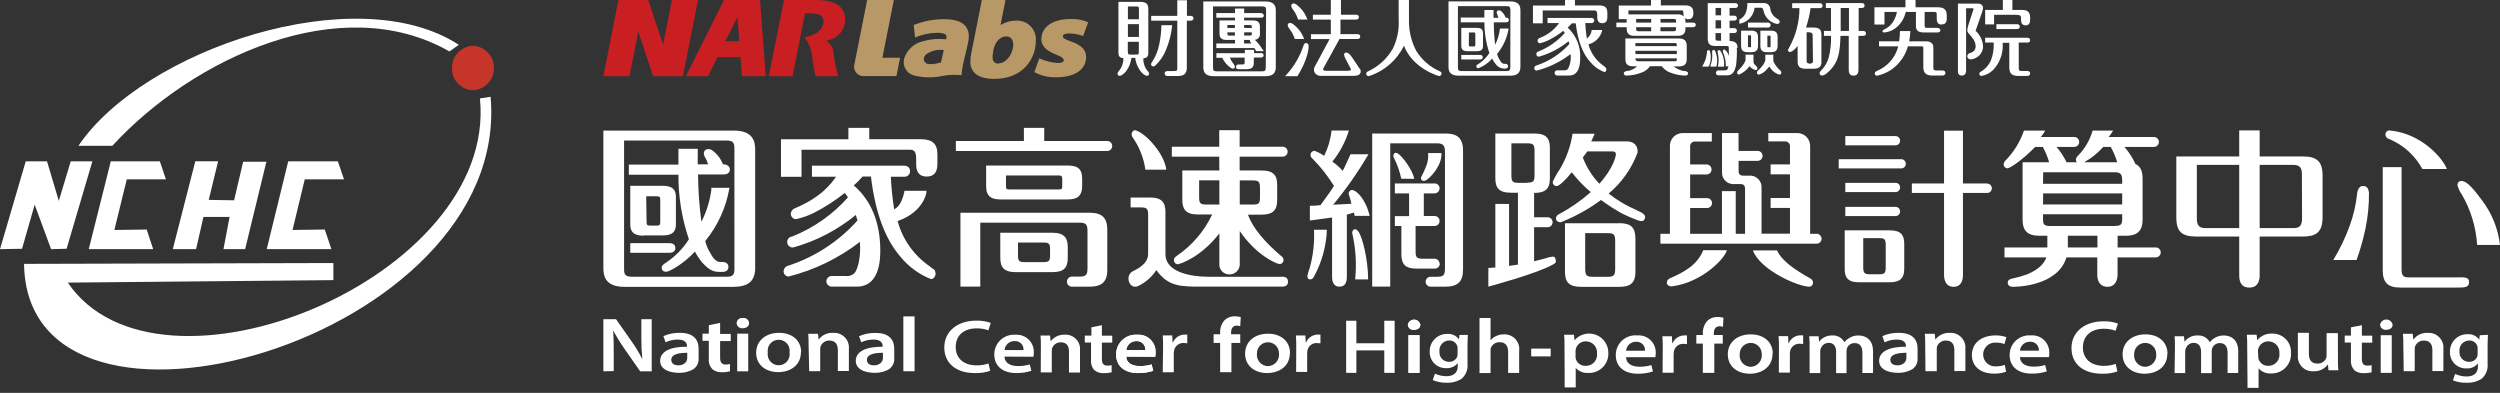 <svg width="280" height="44" viewBox="0 0 280 44" fill="none" xmlns="http://www.w3.org/2000/svg">
<rect x="0" y="0" width="280" height="44" fill="#333333" stroke="none"/>
<g clip-path="url(#clip0_3101_2082)">
<path d="M116.404 6.538C117.063 6.836 117.77 7.011 118.491 7.056C118.96 7.056 119.145 6.914 119.145 6.742C119.145 6.569 118.917 6.359 118.324 6.124C117.522 5.822 116.633 5.328 116.633 4.396C116.633 2.951 118.003 2.13 119.892 2.13C120.571 2.105 121.247 2.227 121.874 2.488L121.312 4.038C120.808 3.845 120.272 3.746 119.732 3.747C119.306 3.747 119.04 3.852 119.04 4.068C119.04 4.285 119.318 4.408 119.892 4.624C120.559 4.865 121.646 5.278 121.646 6.377C121.646 7.884 120.213 8.68 118.238 8.655C117.403 8.671 116.578 8.471 115.842 8.075L116.404 6.538ZM105.736 2.148C104.571 2.146 103.416 2.368 102.334 2.803L102.483 4.204C103.262 3.865 104.102 3.684 104.952 3.673C105.909 3.673 106.063 3.945 106.002 4.192L105.958 4.402C105.088 4.302 104.206 4.378 103.365 4.624C102.865 4.736 102.405 4.981 102.032 5.333C101.659 5.685 101.389 6.131 101.248 6.624C101.203 6.827 101.2 7.037 101.238 7.242C101.276 7.446 101.355 7.64 101.471 7.813C101.586 7.986 101.735 8.134 101.909 8.248C102.083 8.362 102.278 8.44 102.483 8.476C103.538 8.726 104.637 8.726 105.693 8.476C106.356 8.37 107.031 8.35 107.699 8.415C107.727 7.91 107.804 7.41 107.928 6.921L108.409 4.852C108.774 3.321 108.187 2.136 105.742 2.148M103.767 6.063C104.331 5.669 105.025 5.508 105.705 5.612L105.384 7.001C104.73 7.174 103.884 7.316 103.625 7.001C103.365 6.686 103.415 6.384 103.767 6.044M113.842 2.309C113.213 2.304 112.595 2.475 112.058 2.803L112.614 0H109.965L108.811 5.828C108.729 6.187 108.686 6.553 108.681 6.921C108.681 8.05 109.465 8.835 111.354 8.835C114.669 8.835 116.015 6.482 116.015 4.569C116.038 4.273 115.998 3.977 115.898 3.698C115.798 3.419 115.641 3.165 115.435 2.951C115.23 2.738 114.982 2.57 114.708 2.46C114.433 2.349 114.138 2.298 113.842 2.309ZM111.836 7.124C111.751 7.131 111.665 7.12 111.584 7.092C111.504 7.064 111.43 7.02 111.367 6.962C111.304 6.904 111.254 6.834 111.22 6.755C111.186 6.677 111.169 6.592 111.169 6.507C111.151 6.28 111.174 6.053 111.237 5.834V5.674C111.447 4.606 112.076 4.075 112.7 4.075C113.182 4.075 113.484 4.433 113.484 4.988C113.484 6.001 112.719 7.1 111.811 7.1M98.828 6.464L100.112 0H97.124C97.124 0 95.815 6.637 95.692 7.205C95.648 7.366 95.643 7.535 95.678 7.699C95.713 7.862 95.787 8.015 95.894 8.144C96 8.273 96.136 8.374 96.29 8.44C96.444 8.505 96.611 8.532 96.778 8.52H100.402L100.81 6.464H98.828Z" fill="#B99868"/>
<path d="M94.661 2.037C94.5 0.358 93 0 91.315 0H87.802L86.11 8.538H88.765L90.166 1.494C90.662 1.456 91.161 1.49 91.648 1.593C91.753 1.624 91.851 1.675 91.936 1.745C92.02 1.814 92.091 1.899 92.142 1.995C92.194 2.092 92.226 2.198 92.237 2.307C92.247 2.415 92.236 2.525 92.204 2.63C92.08 3.402 91.308 3.982 90.086 4.167C90.613 4.811 90.924 5.603 90.975 6.433C91.052 7.142 91.178 7.846 91.352 8.538H93.883C93.639 7.708 93.466 6.86 93.364 6.001C93.358 5.718 93.283 5.441 93.144 5.194C93.005 4.947 92.807 4.739 92.568 4.587V4.538C93.164 4.469 93.712 4.175 94.099 3.716C94.486 3.257 94.682 2.668 94.648 2.068M83.091 8.538H85.764L85.122 0H81.085L76.825 8.538H79.294L80.362 6.402H82.943L83.091 8.538ZM81.239 4.624L82.597 1.901L82.801 4.624H81.239ZM75.257 0L74.269 5.007L72.602 0H69.269L67.577 8.538H70.497L71.491 3.531L73.152 8.538H76.486L78.177 0H75.257Z" fill="#CA1F22"/>
<path d="M141.778 0.167H134.771V7.514C134.771 7.952 134.888 8.532 135.907 8.532H141.766C142.531 8.532 142.889 8.205 142.889 7.514V1.186C142.889 0.747 142.772 0.167 141.766 0.167M141.766 7.575C141.766 7.927 141.63 7.989 141.34 7.989H136.271C135.919 7.989 135.858 7.859 135.858 7.575V0.716H141.377C141.735 0.716 141.803 0.852 141.803 1.124L141.766 7.575Z" fill="white"/>
<path d="M140.556 4.457C140.638 4.45 140.717 4.426 140.789 4.387C140.862 4.348 140.926 4.295 140.978 4.232C141.029 4.168 141.068 4.094 141.091 4.015C141.114 3.937 141.121 3.854 141.111 3.772V2.988C141.111 2.5 140.864 2.284 140.296 2.284H139.346V1.982H141.235C141.525 1.982 141.55 1.803 141.55 1.729C141.55 1.655 141.432 1.463 141.235 1.463H139.346V0.957H138.321V1.463H136.228V1.982H138.321V2.284H136.586V3.772C136.586 4.26 136.839 4.476 137.407 4.476H138.321V4.865H136.228V5.384H140.488C140.549 5.505 140.622 5.621 140.704 5.729H141.55L141.377 5.501C141.147 5.117 140.867 4.766 140.543 4.457M138.309 3.988H137.747C137.494 3.988 137.469 3.988 137.469 3.71V3.624H138.309V3.988ZM138.309 3.136H137.469V2.803H138.309V3.136ZM139.333 4.865V4.476H139.994C139.985 4.513 139.985 4.551 139.994 4.587C140.02 4.692 140.073 4.787 140.148 4.865H139.333ZM140.204 3.704C140.204 3.951 140.204 3.982 139.926 3.982H139.346V3.624H140.204V3.704ZM139.346 3.13V2.803H139.926C140.185 2.803 140.204 2.803 140.204 3.136L139.346 3.13Z" fill="white"/>
<path d="M141.241 5.951H140.451V5.587H139.426V5.958H136.234V6.47H136.895C137.114 6.957 137.473 7.367 137.926 7.649C137.979 7.67 138.035 7.682 138.092 7.686C138.126 7.688 138.159 7.683 138.19 7.67C138.221 7.657 138.249 7.637 138.271 7.612C138.289 7.582 138.3 7.548 138.303 7.512C138.307 7.477 138.302 7.442 138.29 7.408C138.246 7.284 138.179 7.169 138.092 7.069C137.945 6.883 137.828 6.674 137.747 6.451H139.401V6.958C139.401 7.192 139.37 7.217 139.123 7.217H138.759C138.463 7.217 138.432 7.408 138.432 7.489C138.432 7.569 138.432 7.754 138.759 7.754H139.605C140.173 7.754 140.426 7.538 140.426 7.063V6.445H141.216C141.408 6.445 141.525 6.353 141.525 6.198C141.525 6.044 141.414 5.933 141.216 5.933M161.207 7.964C160.145 7.486 159.249 6.704 158.632 5.717C158.1 4.716 157.817 3.603 157.805 2.469V0H156.65V2.161C156.722 3.289 156.498 4.417 156.002 5.433C155.384 6.535 154.436 7.416 153.292 7.952C153.138 8.026 153.014 8.081 153.014 8.254C153.016 8.327 153.046 8.397 153.097 8.449C153.149 8.501 153.219 8.53 153.292 8.532C154.146 8.26 154.937 7.817 155.616 7.232C156.295 6.646 156.848 5.929 157.243 5.124C158.249 7.723 161.151 8.52 161.182 8.52C161.255 8.518 161.324 8.488 161.374 8.436C161.425 8.384 161.454 8.314 161.454 8.242C161.454 8.075 161.336 8.02 161.207 7.964ZM131.264 2.821H130.079C130.065 3.548 129.983 4.271 129.832 4.982C129.702 5.657 129.445 6.3 129.073 6.877C128.918 7.063 128.881 7.211 128.962 7.334C128.985 7.364 129.014 7.388 129.047 7.406C129.08 7.424 129.117 7.436 129.154 7.439C129.192 7.442 129.23 7.438 129.266 7.427C129.301 7.415 129.335 7.396 129.363 7.371C129.906 6.872 130.328 6.256 130.598 5.569C130.962 4.692 131.195 3.766 131.289 2.821" fill="white"/>
<path d="M133.351 1.778H132.937V0.031H131.857V1.778H128.931V2.315H131.857V7.612C131.857 7.908 131.801 7.958 131.499 7.958H130.758C130.48 7.958 130.437 8.137 130.437 8.236C130.439 8.275 130.448 8.315 130.465 8.35C130.483 8.386 130.507 8.418 130.537 8.444C130.567 8.47 130.602 8.49 130.64 8.502C130.678 8.514 130.718 8.518 130.758 8.513H131.906C132.406 8.513 132.925 8.402 132.925 7.587V2.315H133.351C133.549 2.315 133.672 2.216 133.672 2.05C133.672 1.883 133.549 1.778 133.351 1.778ZM128.499 7.927C128.193 7.532 128.034 7.043 128.048 6.544C128.4 6.507 128.61 6.377 128.61 5.927V0.988C128.61 0.438 128.344 0.21 127.714 0.21H125.264V5.883C125.264 6.322 125.443 6.501 125.819 6.501C125.837 7.002 125.677 7.494 125.368 7.89C125.283 7.97 125.217 8.07 125.177 8.18C125.163 8.225 125.161 8.273 125.172 8.318C125.183 8.364 125.206 8.406 125.239 8.439C125.29 8.473 125.35 8.491 125.412 8.491C125.473 8.491 125.533 8.473 125.585 8.439C125.837 8.303 126.05 8.103 126.202 7.859C126.483 7.449 126.661 6.976 126.72 6.482H127.14C127.202 6.976 127.38 7.448 127.659 7.859C127.811 8.103 128.024 8.303 128.276 8.439C128.328 8.473 128.388 8.491 128.449 8.491C128.511 8.491 128.571 8.473 128.622 8.439C128.655 8.406 128.678 8.364 128.689 8.318C128.7 8.273 128.698 8.225 128.684 8.18C128.644 8.07 128.578 7.97 128.492 7.89M126.313 5.809V4.68H127.548V5.809C127.548 6.063 127.548 6.112 127.245 6.112H126.628C126.35 6.112 126.325 6.063 126.325 5.809M127.56 4.136H126.325V2.704H127.56V4.136ZM127.258 0.722C127.535 0.722 127.56 0.772 127.56 1.031V2.161H126.325V0.722H127.258ZM144.865 1.142C145.088 1.445 145.259 1.783 145.371 2.142V2.185H146.433L146.39 2.087C146.135 1.413 145.678 0.835 145.081 0.432C145.016 0.396 144.941 0.381 144.867 0.389C144.793 0.397 144.724 0.427 144.667 0.475C144.643 0.51 144.627 0.55 144.62 0.591C144.612 0.633 144.614 0.675 144.624 0.716C144.672 0.876 144.756 1.021 144.871 1.142M144.494 3.334C144.717 3.633 144.888 3.967 145.001 4.322V4.365H146.063L146.026 4.272C145.763 3.592 145.295 3.012 144.686 2.611C144.513 2.544 144.352 2.556 144.278 2.655C144.252 2.688 144.234 2.728 144.226 2.769C144.217 2.811 144.218 2.854 144.229 2.895C144.282 3.053 144.366 3.197 144.476 3.321M146.137 4.871C146.096 4.898 146.062 4.934 146.037 4.976C146.011 5.017 145.995 5.063 145.988 5.112C145.988 5.143 145.988 5.167 145.958 5.204C145.55 6.397 144.896 7.491 144.038 8.415L143.933 8.532H145.328V8.501C146.353 6.908 146.711 5.254 146.519 4.957C146.499 4.925 146.472 4.896 146.44 4.874C146.408 4.852 146.372 4.836 146.334 4.828C146.296 4.82 146.257 4.82 146.219 4.827C146.18 4.834 146.144 4.849 146.112 4.871M152.273 7.686L151.514 6.544L151.446 6.445C151.298 6.235 151.051 5.89 150.792 5.89H150.693C150.662 5.9 150.634 5.917 150.61 5.939C150.587 5.961 150.568 5.989 150.557 6.019C150.489 6.217 150.674 6.544 150.699 6.581L151.261 7.662C151.279 7.685 151.292 7.712 151.297 7.741C151.303 7.77 151.301 7.8 151.292 7.828C151.255 7.896 151.125 7.933 150.946 7.933H148.551C148.372 7.933 148.248 7.896 148.211 7.828C148.174 7.76 148.211 7.736 148.211 7.662L150.026 4.365H152.026C152.316 4.365 152.347 4.18 152.347 4.099C152.347 4.019 152.316 3.821 152.026 3.821H150.131V2.192H151.872C152.15 2.192 152.193 2.019 152.193 1.92C152.193 1.821 152.156 1.648 151.872 1.648H150.187V0H149.051V1.648H147.044V2.192H149.051V3.834H146.828V4.377H148.915L147.223 7.52C147.176 7.624 147.156 7.738 147.163 7.852C147.171 7.966 147.206 8.077 147.266 8.174C147.352 8.288 147.466 8.377 147.597 8.433C147.728 8.49 147.872 8.511 148.013 8.495H151.619C152.008 8.495 152.236 8.396 152.347 8.229C152.39 8.143 152.408 8.048 152.401 7.952C152.393 7.856 152.36 7.764 152.304 7.686M196.514 0.864H197.217C197.366 0.864 197.434 0.895 197.501 1.161C197.573 1.531 197.752 1.872 198.015 2.142C198.278 2.411 198.615 2.598 198.983 2.679C199.008 2.684 199.033 2.684 199.057 2.679C199.118 2.68 199.178 2.663 199.23 2.63C199.263 2.608 199.29 2.577 199.307 2.542C199.325 2.506 199.332 2.466 199.329 2.426C199.329 2.235 199.07 2.105 199.039 2.087C198.848 1.98 198.682 1.834 198.551 1.658C198.42 1.483 198.327 1.282 198.279 1.068C198.284 0.972 198.268 0.876 198.233 0.787C198.199 0.697 198.146 0.615 198.078 0.548C198.01 0.48 197.928 0.427 197.839 0.392C197.749 0.357 197.653 0.341 197.557 0.346H195.705C195.705 1.537 195.26 1.957 194.804 2.198V2.661C195.247 2.593 195.656 2.38 195.966 2.055C196.275 1.73 196.468 1.311 196.514 0.864Z" fill="white"/>
<path d="M198.31 2.809C198.312 2.771 198.306 2.733 198.292 2.698C198.278 2.662 198.256 2.63 198.229 2.604C198.201 2.578 198.168 2.558 198.132 2.545C198.096 2.532 198.058 2.528 198.02 2.531H195.779V3.087H198.02C198.058 3.091 198.096 3.086 198.132 3.074C198.168 3.061 198.201 3.041 198.229 3.015C198.256 2.988 198.278 2.956 198.292 2.921C198.306 2.885 198.312 2.847 198.31 2.809ZM196.791 7.785C196.819 7.735 196.831 7.676 196.824 7.619C196.818 7.561 196.793 7.507 196.754 7.464C196.551 7.211 196.39 7.217 196.39 6.847V6.125H195.501V6.612C195.501 6.847 195.458 6.859 195.334 7.1C195.149 7.402 194.92 7.674 194.655 7.909C194.626 7.935 194.601 7.968 194.584 8.004C194.568 8.04 194.558 8.079 194.557 8.119C194.552 8.15 194.556 8.183 194.566 8.213C194.577 8.243 194.594 8.271 194.616 8.293C194.639 8.316 194.666 8.333 194.697 8.344C194.727 8.354 194.759 8.357 194.791 8.353C195.255 8.15 195.655 7.823 195.946 7.409C196.103 7.609 196.319 7.756 196.563 7.828C196.607 7.844 196.655 7.845 196.7 7.833C196.745 7.821 196.785 7.796 196.816 7.761M191.501 5.692C191.486 5.673 191.468 5.657 191.447 5.644C191.426 5.632 191.403 5.624 191.379 5.62C191.354 5.617 191.33 5.618 191.306 5.624C191.283 5.63 191.261 5.641 191.241 5.655C191.217 5.672 191.199 5.696 191.188 5.723C191.177 5.751 191.174 5.781 191.18 5.81V5.859C191.138 6.39 190.973 6.904 190.698 7.359L190.636 7.458H191.192C191.371 7.458 191.389 7.458 191.402 7.409C191.639 6.865 191.676 6.255 191.507 5.686M192.248 7.409C192.395 6.819 192.329 6.196 192.062 5.649C192.027 5.615 191.979 5.596 191.93 5.596C191.88 5.596 191.833 5.615 191.797 5.649C191.778 5.672 191.764 5.699 191.758 5.728C191.752 5.757 191.752 5.787 191.76 5.816V5.865C191.812 6.373 191.747 6.887 191.568 7.365V7.458H192.26L192.248 7.409ZM192.414 7.464H193.087V7.409C193.157 6.789 193.001 6.164 192.649 5.649C192.607 5.624 192.558 5.615 192.51 5.624C192.462 5.633 192.419 5.66 192.39 5.699C192.374 5.725 192.366 5.755 192.366 5.785C192.366 5.815 192.374 5.845 192.39 5.871V5.921C192.511 6.402 192.522 6.904 192.42 7.39L192.414 7.464ZM199.409 7.909C199.168 7.702 198.96 7.461 198.792 7.193C198.65 6.927 198.613 6.927 198.613 6.68V6.125H197.717V6.655C197.717 6.822 197.717 6.791 197.594 7.063C197.406 7.385 197.164 7.671 196.878 7.909C196.848 7.935 196.824 7.968 196.807 8.004C196.79 8.04 196.781 8.079 196.779 8.119C196.775 8.15 196.778 8.183 196.789 8.213C196.799 8.243 196.816 8.271 196.839 8.293C196.861 8.316 196.889 8.333 196.919 8.344C196.95 8.354 196.982 8.357 197.014 8.353C197.371 8.249 197.685 8.033 197.909 7.736C197.998 7.648 198.083 7.555 198.162 7.458C198.242 7.551 198.292 7.649 198.372 7.736C198.6 8.031 198.916 8.247 199.273 8.353C199.305 8.357 199.337 8.354 199.368 8.344C199.398 8.333 199.425 8.316 199.448 8.293C199.471 8.271 199.488 8.243 199.498 8.213C199.508 8.183 199.512 8.15 199.508 8.119C199.506 8.079 199.497 8.04 199.48 8.004C199.463 7.968 199.439 7.935 199.409 7.909Z" fill="white"/>
<path d="M194.6 5.383V5.278C194.6 4.852 194.297 4.599 193.797 4.599H193.711V3.704H194.223C194.415 3.704 194.532 3.605 194.532 3.432C194.533 3.393 194.526 3.353 194.51 3.317C194.495 3.281 194.471 3.248 194.442 3.222C194.413 3.195 194.378 3.175 194.34 3.164C194.302 3.152 194.262 3.149 194.223 3.154H193.711V2.309H194.223C194.415 2.309 194.532 2.21 194.532 2.031C194.532 1.992 194.524 1.953 194.508 1.917C194.492 1.881 194.469 1.849 194.44 1.823C194.411 1.796 194.376 1.777 194.339 1.765C194.302 1.753 194.262 1.749 194.223 1.753H193.711V0.889H194.328C194.368 0.897 194.41 0.896 194.449 0.886C194.489 0.877 194.526 0.858 194.557 0.832C194.589 0.806 194.614 0.773 194.631 0.736C194.648 0.698 194.656 0.658 194.655 0.617C194.655 0.537 194.624 0.352 194.353 0.352H191.266V4.321C191.266 4.753 191.371 5.155 192.118 5.155H193.414C193.532 5.155 193.612 5.155 193.624 5.334C193.624 5.605 193.624 6.037 193.661 6.303C193.58 6.008 193.407 5.747 193.167 5.556C193.149 5.547 193.128 5.543 193.107 5.543C193.086 5.543 193.066 5.547 193.047 5.556C193.028 5.565 193.011 5.578 192.998 5.594C192.985 5.61 192.975 5.628 192.97 5.649C192.956 5.674 192.949 5.703 192.949 5.732C192.949 5.761 192.956 5.79 192.97 5.815V5.858C193.191 6.327 193.301 6.841 193.291 7.359V7.427H193.581C193.519 7.859 193.359 7.883 193.075 7.883H192.457C192.384 7.883 192.313 7.913 192.261 7.965C192.209 8.017 192.18 8.088 192.18 8.161C192.18 8.235 192.209 8.306 192.261 8.358C192.313 8.41 192.384 8.439 192.457 8.439H193.316C193.822 8.439 194.223 8.353 194.439 7.303C194.521 6.654 194.55 6 194.526 5.346M192.76 4.562H192.439C192.161 4.562 192.136 4.513 192.136 4.247V3.704H192.754L192.76 4.562ZM192.76 1.716H192.143V2.272H192.76V3.179H192.143V0.889H192.76V1.716ZM197.89 5.846H198.36C198.866 5.846 199.094 5.63 199.094 5.13V4.136C199.094 3.648 198.866 3.432 198.36 3.432H197.162V5.13C197.162 5.63 197.384 5.846 197.89 5.846ZM197.946 3.994H198.193C198.279 3.994 198.304 3.994 198.304 4.111V5.186C198.304 5.29 198.304 5.29 198.057 5.29C197.971 5.29 197.946 5.29 197.946 5.186V3.994ZM195.001 3.432V5.13C195.001 5.63 195.223 5.846 195.73 5.846H196.162C196.668 5.846 196.896 5.63 196.896 5.13V4.136C196.896 3.648 196.668 3.432 196.162 3.432H195.001ZM196.118 5.186C196.118 5.29 196.118 5.29 195.884 5.29C195.797 5.29 195.773 5.29 195.773 5.186V3.951H196.007C196.088 3.951 196.118 3.951 196.118 4.068V5.186ZM179.789 7.519C179.729 7.465 179.665 7.415 179.598 7.371C178.771 6.793 178.172 5.943 177.906 4.969C178.275 4.874 178.611 4.681 178.88 4.412C179.149 4.143 179.342 3.807 179.437 3.438V3.358H178.264V3.414C178.24 3.593 178.18 3.766 178.088 3.922C177.996 4.078 177.873 4.214 177.727 4.321C177.638 3.746 177.578 3.167 177.548 2.586H178.227C178.269 2.592 178.311 2.588 178.351 2.576C178.391 2.563 178.428 2.542 178.459 2.514C178.49 2.486 178.515 2.451 178.531 2.412C178.548 2.374 178.556 2.332 178.554 2.29C178.554 2.111 178.431 2.006 178.227 2.006H173.325V2.586H174.616C174.07 3.35 173.309 3.932 172.43 4.259C172.367 4.28 172.311 4.32 172.27 4.373C172.23 4.425 172.206 4.489 172.202 4.556C172.2 4.592 172.206 4.629 172.218 4.663C172.231 4.697 172.25 4.729 172.274 4.756C172.299 4.783 172.329 4.805 172.362 4.82C172.395 4.836 172.431 4.844 172.467 4.846C172.794 4.772 173.111 4.66 173.412 4.513C174.006 4.216 174.569 3.861 175.091 3.451C175.152 3.527 175.208 3.607 175.258 3.692C174.446 4.607 173.431 5.319 172.294 5.772C172.228 5.785 172.168 5.822 172.127 5.875C172.085 5.928 172.063 5.995 172.066 6.062C172.066 6.137 172.095 6.209 172.146 6.263C172.198 6.317 172.269 6.349 172.344 6.352C173.563 6.01 174.698 5.42 175.678 4.618C175.708 4.71 175.733 4.797 175.77 4.926C174.78 6.031 173.518 6.857 172.109 7.322C172.036 7.333 171.969 7.369 171.919 7.424C171.87 7.48 171.841 7.55 171.837 7.624C171.836 7.66 171.841 7.695 171.853 7.729C171.866 7.763 171.884 7.794 171.908 7.82C171.932 7.846 171.961 7.868 171.994 7.883C172.026 7.898 172.061 7.907 172.097 7.908C173.478 7.558 174.772 6.927 175.9 6.056C175.982 6.634 175.876 7.223 175.597 7.735C175.53 7.793 175.451 7.836 175.366 7.86C175.281 7.885 175.191 7.89 175.103 7.877H174.437C174.396 7.872 174.354 7.875 174.315 7.888C174.276 7.9 174.24 7.921 174.209 7.948C174.178 7.976 174.154 8.01 174.138 8.047C174.122 8.085 174.114 8.126 174.116 8.167C174.115 8.208 174.124 8.249 174.14 8.286C174.157 8.323 174.181 8.357 174.211 8.384C174.241 8.412 174.277 8.432 174.316 8.445C174.355 8.458 174.396 8.462 174.437 8.458H175.745C176.56 8.458 176.98 7.797 176.98 6.55C177.017 5.905 176.91 5.26 176.668 4.661C176.426 4.062 176.054 3.524 175.579 3.086C175.746 2.939 175.903 2.78 176.048 2.611H176.48C176.752 4.889 177.4 6.124 178.061 6.889C178.483 7.41 179.031 7.814 179.653 8.062C179.795 8.106 179.919 7.939 179.919 7.778C179.917 7.728 179.905 7.679 179.882 7.635C179.86 7.59 179.828 7.55 179.789 7.519ZM164.386 5.735H165.386C165.738 5.735 166.096 5.667 166.096 5.155V3.704C166.096 3.191 165.738 3.124 165.386 3.124H163.664V5.155C163.664 5.667 164.028 5.735 164.38 5.735M164.516 3.883V3.636H165.009C165.219 3.636 165.238 3.636 165.238 3.852V4.982C165.238 5.173 165.238 5.204 165.009 5.204H164.738C164.528 5.204 164.509 5.204 164.509 4.982L164.516 3.883Z" fill="white"/>
<path d="M169.158 0.154H162.231V7.464C162.231 7.939 162.355 8.476 163.361 8.476H169.158C169.924 8.476 170.288 8.155 170.288 7.464V1.167C170.288 0.728 170.171 0.154 169.158 0.154ZM169.158 7.563C169.158 7.896 169.022 7.958 168.745 7.958H163.701C163.343 7.958 163.287 7.834 163.287 7.563V0.685H168.751C169.066 0.685 169.164 0.778 169.164 1.093L169.158 7.563Z" fill="white"/>
<path d="M166.071 6.409C166.071 6.248 165.954 6.149 165.763 6.149H163.664V6.662H165.756C165.948 6.662 166.065 6.569 166.065 6.409" fill="white"/>
<path d="M167.991 3.247C167.915 3.864 167.733 4.464 167.454 5.019C167.353 4.183 167.304 3.342 167.306 2.5H168.67C168.88 2.5 168.998 2.402 168.998 2.229C168.998 2.056 168.825 1.963 168.67 1.963H168.627C168.515 1.637 168.298 1.357 168.01 1.167C167.961 1.158 167.911 1.158 167.862 1.167C167.83 1.164 167.799 1.168 167.769 1.179C167.74 1.189 167.713 1.206 167.69 1.227C167.667 1.249 167.649 1.275 167.637 1.304C167.626 1.333 167.62 1.364 167.621 1.395C167.631 1.486 167.663 1.573 167.713 1.648V1.685C167.762 1.784 167.802 1.888 167.831 1.994H167.275V1.118H166.25V1.963H163.602V2.5H166.256C166.25 3.67 166.438 4.832 166.812 5.939C166.491 6.432 166.071 6.853 165.577 7.174H165.547C165.46 7.236 165.349 7.304 165.349 7.415C165.347 7.446 165.352 7.478 165.363 7.507C165.375 7.536 165.393 7.562 165.416 7.584C165.439 7.605 165.467 7.621 165.497 7.63C165.527 7.639 165.559 7.642 165.59 7.637C166.181 7.411 166.707 7.042 167.121 6.563C167.227 6.784 167.36 6.991 167.516 7.18C167.617 7.328 167.751 7.45 167.907 7.537C168.064 7.624 168.238 7.673 168.417 7.68H168.578C168.874 7.68 168.905 7.495 168.905 7.421C168.905 7.347 168.874 7.149 168.578 7.149H168.448C168.281 7.149 168.09 6.976 167.967 6.705C167.828 6.503 167.729 6.277 167.676 6.038C168.332 5.243 168.772 4.292 168.954 3.278V3.198H167.967L167.991 3.247ZM226.215 2.982C226.215 2.809 226.098 2.71 225.906 2.71H223.597V3.254H225.906C225.945 3.259 225.984 3.256 226.022 3.245C226.059 3.233 226.094 3.214 226.123 3.188C226.152 3.163 226.176 3.131 226.191 3.095C226.207 3.06 226.215 3.021 226.215 2.982ZM221.264 3.457C221.301 3.346 221.937 1.537 221.98 1.401C222.038 1.237 222.079 1.068 222.103 0.895C222.103 0.704 221.998 0.401 221.486 0.401H219.288V7.81C219.288 7.97 219.214 8.464 219.72 8.464C220.227 8.464 220.202 7.97 220.202 7.81V0.926H221.017C221.066 0.926 221.017 0.926 221.017 0.963C221.024 0.981 221.028 1 221.028 1.019C221.028 1.038 221.024 1.057 221.017 1.074C221.017 1.136 220.399 2.926 220.399 3.013C220.371 3.118 220.35 3.225 220.338 3.334C220.326 3.447 220.355 3.561 220.418 3.655C220.658 3.911 220.877 4.185 221.072 4.476C221.4 5.093 221.387 5.742 220.622 5.951C220.543 5.969 220.472 6.011 220.42 6.073C220.367 6.134 220.336 6.211 220.332 6.291C220.331 6.381 220.365 6.468 220.425 6.534C220.486 6.6 220.569 6.641 220.659 6.649C220.9 6.646 221.136 6.58 221.344 6.458C221.569 6.338 221.757 6.16 221.891 5.943C222.024 5.726 222.097 5.478 222.103 5.223C222.09 4.88 222.006 4.544 221.857 4.235C221.708 3.926 221.498 3.651 221.239 3.426M227.067 4.766C227.351 4.766 227.376 4.581 227.376 4.501C227.376 4.328 227.265 4.223 226.974 4.223H222.338V4.766H223.289C223.337 5.477 223.221 6.188 222.949 6.847C222.712 7.341 222.331 7.752 221.856 8.026C221.721 8.1 221.684 8.168 221.684 8.267C221.682 8.298 221.687 8.329 221.698 8.358C221.709 8.388 221.726 8.414 221.748 8.436C221.77 8.459 221.797 8.476 221.826 8.487C221.856 8.498 221.887 8.503 221.918 8.501C222.504 8.408 223.035 8.1 223.406 7.637C224.063 6.843 224.382 5.824 224.295 4.797H225.042V7.575C225.042 8.39 225.542 8.501 226.03 8.501H227.067C227.106 8.507 227.145 8.503 227.182 8.492C227.22 8.481 227.254 8.462 227.283 8.436C227.313 8.41 227.336 8.378 227.352 8.343C227.368 8.307 227.376 8.269 227.376 8.23C227.376 8.125 227.339 7.952 227.067 7.952H226.45C226.153 7.952 226.098 7.896 226.098 7.6V4.766H227.067Z" fill="white"/>
<path d="M226.443 1.111H225.388V0H224.32V1.111H222.338V2.729H223.338V1.661H225.863C226.147 1.661 226.357 1.722 226.357 1.982V2.173C226.357 2.358 226.357 2.84 226.863 2.84C227.369 2.84 227.376 2.383 227.376 2.167V1.982C227.376 1.364 227.098 1.111 226.443 1.111ZM211.083 1.334H212.454C212.384 1.752 212.224 2.15 211.985 2.5C211.79 2.786 211.533 3.023 211.232 3.192C210.948 3.352 210.824 3.377 210.836 3.513C210.849 3.649 211.053 3.636 211.065 3.636C211.57 3.589 212.048 3.384 212.429 3.05C212.945 2.603 213.3 2.001 213.442 1.334H214.584V2.895C214.584 3.266 214.689 3.636 215.479 3.636H216.979C217.276 3.636 217.313 3.463 217.313 3.457C217.325 3.419 217.326 3.379 217.318 3.34C217.309 3.301 217.29 3.264 217.263 3.235C217.217 3.193 217.162 3.161 217.102 3.142C217.043 3.123 216.98 3.117 216.917 3.124H215.874C215.584 3.124 215.559 3.074 215.559 2.828V1.334H216.566C216.868 1.334 216.917 1.377 216.917 1.667V2.118C216.917 2.118 216.88 2.636 217.282 2.735C217.345 2.746 217.41 2.746 217.473 2.735C217.732 2.735 218.035 2.63 218.035 2.118V1.685C218.035 0.92 217.516 0.815 217.01 0.815H214.541V0H213.411V0.815H209.935V2.747H211.059V1.334" fill="white"/>
<path d="M217.584 7.89H216.893C216.59 7.89 216.535 7.834 216.535 7.532V5.26C216.534 5.178 216.516 5.097 216.483 5.021C216.45 4.946 216.403 4.878 216.343 4.822C216.157 4.674 215.92 4.606 215.683 4.63H213.831C213.902 4.249 213.946 3.863 213.96 3.476H212.794C212.794 3.862 212.765 4.248 212.707 4.63H210.448V5.186H212.602C212.485 5.67 212.275 6.127 211.985 6.532C211.556 7.133 210.974 7.608 210.299 7.908C210.213 7.952 209.972 8.02 209.972 8.236C209.973 8.27 209.981 8.304 209.995 8.336C210.01 8.367 210.031 8.395 210.057 8.418C210.084 8.441 210.114 8.458 210.147 8.468C210.181 8.478 210.216 8.481 210.25 8.476C211.194 8.277 212.046 7.774 212.676 7.044C213.153 6.515 213.498 5.88 213.683 5.192H215.232C215.272 5.186 215.313 5.196 215.346 5.219C215.379 5.242 215.402 5.276 215.411 5.316V7.513C215.411 8.347 215.93 8.458 216.43 8.458H217.566C217.606 8.462 217.646 8.458 217.685 8.446C217.723 8.434 217.759 8.413 217.789 8.387C217.819 8.36 217.843 8.327 217.86 8.291C217.877 8.254 217.886 8.214 217.887 8.174C217.887 8.069 217.844 7.896 217.566 7.896M208.67 3.463H208.17V0.895H208.521C208.719 0.895 208.836 0.796 208.836 0.624C208.836 0.451 208.719 0.346 208.521 0.346H204.496V0.895H205.07V3.463H204.28V4.019H205.07C205.103 4.834 205.018 5.649 204.817 6.439C204.686 6.91 204.452 7.347 204.132 7.717C203.904 7.97 203.811 8.032 203.792 8.162C203.789 8.199 203.793 8.237 203.805 8.274C203.816 8.31 203.835 8.343 203.86 8.372C203.885 8.401 203.915 8.424 203.949 8.441C203.983 8.458 204.02 8.468 204.058 8.47C204.254 8.439 204.436 8.351 204.583 8.217C204.956 7.922 205.272 7.559 205.515 7.149C205.836 6.612 206.095 5.871 206.132 4.019H207.058V7.828C207.058 8.365 207.348 8.476 207.602 8.476C207.855 8.476 208.145 8.365 208.145 7.828V4.019H208.67C208.873 4.019 208.991 3.914 208.991 3.741C208.99 3.701 208.981 3.662 208.964 3.625C208.947 3.589 208.923 3.556 208.892 3.53C208.862 3.504 208.827 3.484 208.788 3.473C208.75 3.461 208.709 3.458 208.67 3.463ZM207.083 3.463H206.157V0.895H207.083V3.463Z" fill="white"/>
<path d="M203.996 6.896V3.852C203.996 3.303 203.731 3.087 203.113 3.087H202.268C202.51 2.381 202.682 1.653 202.78 0.914H203.811C204.015 0.914 204.132 0.809 204.132 0.636C204.132 0.463 204.009 0.358 203.811 0.358H200.724V0.914H201.539C201.536 2.447 201.146 3.955 200.403 5.297C200.323 5.458 200.212 5.581 200.273 5.704C200.297 5.743 200.331 5.774 200.371 5.794C200.412 5.813 200.457 5.821 200.502 5.816C200.588 5.816 200.866 5.742 201.335 5.143V6.908C201.335 7.458 201.601 7.699 202.224 7.699H203.113C203.731 7.699 204.009 7.458 204.009 6.908M203.052 6.859C203.052 7.112 202.78 7.143 202.533 7.143H202.866C202.619 7.143 202.342 7.106 202.342 6.859V3.612H202.496C202.737 3.612 203.015 3.649 203.015 3.896L203.052 6.859ZM172.782 1.173H178.585C178.869 1.173 178.894 1.438 178.894 1.71V1.932C178.894 2.099 178.894 2.599 179.456 2.599C179.832 2.599 180.024 2.377 180.024 1.932V1.42C180.024 0.852 179.758 0.611 179.123 0.611H176.394V0H175.283V0.617H171.689V2.611H172.782V1.173ZM188.648 7.952H188.562C188.155 7.874 187.774 7.698 187.451 7.439H188.019C188.636 7.439 188.914 7.198 188.914 6.631V5.118C188.914 4.556 188.636 4.309 188.019 4.309H182.043V6.618C182.043 7.186 182.308 7.427 182.944 7.427H183.358C183.083 7.684 182.744 7.861 182.376 7.939H182.29C182.086 7.976 181.857 8.02 181.864 8.211C181.863 8.247 181.871 8.283 181.885 8.316C181.9 8.348 181.921 8.378 181.948 8.402C181.975 8.426 182.007 8.444 182.041 8.454C182.076 8.465 182.112 8.468 182.148 8.464H182.185C182.743 8.455 183.295 8.346 183.815 8.143C184.215 8.017 184.563 7.76 184.802 7.415H186.123C186.366 7.757 186.712 8.013 187.111 8.143C187.631 8.346 188.183 8.454 188.741 8.464H188.778C188.814 8.468 188.85 8.465 188.885 8.454C188.919 8.444 188.951 8.426 188.977 8.402C189.004 8.378 189.026 8.348 189.04 8.316C189.055 8.283 189.062 8.247 189.062 8.211C189.062 8.02 188.84 7.976 188.636 7.939M187.803 6.056H183.166V5.686H187.803V6.056ZM183.166 4.822H187.525C187.704 4.822 187.747 4.822 187.772 4.883C187.799 4.975 187.81 5.072 187.803 5.167H183.166V4.822ZM183.568 6.865C183.308 6.865 183.172 6.828 183.166 6.532H187.803C187.803 6.828 187.803 6.865 187.525 6.865H183.568ZM189.599 2.531H188.772V2.414C188.777 2.274 188.751 2.135 188.698 2.006C188.751 2.058 188.814 2.098 188.883 2.123C188.952 2.149 189.026 2.159 189.099 2.155C189.352 2.155 189.655 2.037 189.655 1.494V1.364C189.655 0.87 189.346 0.605 188.79 0.605H186.012V0H184.913V0.617H181.302V2.142H182.185V2.531H181.03V3.05H182.191V3.21C182.191 3.772 182.456 4.013 183.086 4.013H187.871C188.488 4.013 188.772 3.772 188.772 3.21V3.05H189.599C189.803 3.05 189.926 2.963 189.926 2.784C189.926 2.605 189.803 2.531 189.599 2.531ZM187.42 2.118C187.71 2.118 187.729 2.185 187.729 2.531H185.981V2.118H187.42ZM188.297 1.161C188.494 1.161 188.537 1.21 188.537 1.401V1.494C188.533 1.614 188.552 1.733 188.593 1.846C188.495 1.756 188.378 1.689 188.251 1.649C188.124 1.608 187.99 1.595 187.858 1.611H182.382V1.161H188.297ZM183.247 2.118H184.932V2.531H183.247V2.118ZM183.247 3.142V3.05H184.932V3.5H183.561C183.265 3.5 183.247 3.414 183.247 3.142ZM187.716 3.142C187.716 3.42 187.716 3.5 187.408 3.5H185.969V3.05H187.716V3.142Z" fill="white"/>
<path d="M52.945 10.106C53.584 10.082 54.188 9.811 54.632 9.351C55.075 8.89 55.322 8.276 55.322 7.637C55.334 6.99 55.091 6.365 54.647 5.895C54.203 5.425 53.592 5.148 52.945 5.124C52.31 5.162 51.714 5.444 51.281 5.911C50.849 6.378 50.613 6.994 50.624 7.631C50.607 8.267 50.843 8.884 51.281 9.347C51.718 9.81 52.321 10.081 52.958 10.1" fill="#C63529"/>
<path d="M38.53 20.083L37.838 18.07H32.282L29.874 27.905H37.116L36.375 25.707L32.764 25.756L34.134 20.083H38.53ZM27.454 27.905L29.837 18.113H27.232L26.22 22.435L23.38 22.385L24.429 18.064H21.873L19.354 27.905H21.96L22.787 24.293H25.713L25.028 27.905H27.454ZM50.334 5.76L51.389 5.019C39.9 -2.47 16.052 5.556 8.785 16.329H12.582C21.608 6.501 38.159 -1.198 50.334 5.76ZM54.946 10.841L53.754 11.026C55.779 31.201 17.749 46.611 7.594 31.652L37.338 31.374V29.46L2.692 29.553C3.019 53.396 57.335 38.153 54.946 10.841ZM5.723 27.905L7.458 27.861L10.347 18.07H7.921L6.587 22.503L5.266 18.07H2.883L0 27.905L2.469 27.861L3.883 22.922L5.723 27.905ZM18.583 20.083L17.904 18.07H12.409L9.94 27.905H17.157L16.428 25.707L12.81 25.756L14.199 20.083H18.583ZM202.675 38.894C202.675 38.418 202.675 38.023 202.632 37.659H203.687L203.737 38.276C203.909 38.045 204.135 37.86 204.396 37.738C204.656 37.615 204.943 37.558 205.231 37.573C205.504 37.555 205.776 37.617 206.014 37.752C206.252 37.887 206.446 38.088 206.571 38.332C206.733 38.115 206.945 37.94 207.188 37.82C207.481 37.648 207.817 37.562 208.157 37.573C208.966 37.573 209.781 38.036 209.781 39.357V41.777H208.589V39.511C208.589 38.832 208.311 38.425 207.725 38.425C207.544 38.422 207.366 38.473 207.214 38.571C207.061 38.668 206.94 38.809 206.867 38.974C206.835 39.087 206.816 39.203 206.811 39.32V41.789H205.644V39.382C205.644 38.807 205.379 38.4 204.811 38.4C204.619 38.4 204.432 38.459 204.275 38.57C204.118 38.68 203.999 38.837 203.934 39.017C203.886 39.124 203.863 39.24 203.866 39.357V41.783H202.675V38.894ZM237.149 41.604C236.594 41.79 236.011 41.875 235.426 41.857C233.296 41.857 232.006 40.727 232.006 38.993C232.006 37.141 233.537 35.986 235.581 35.986C236.135 35.971 236.687 36.056 237.21 36.239L236.945 37.042C236.525 36.891 236.082 36.815 235.636 36.819C234.272 36.819 233.284 37.548 233.284 38.919C233.284 40.153 234.154 40.974 235.624 40.974C236.077 40.98 236.529 40.907 236.957 40.758L237.149 41.604ZM110.904 41.53C110.348 41.719 109.762 41.805 109.175 41.783C107.051 41.783 105.761 40.653 105.761 38.919C105.761 37.066 107.292 35.912 109.335 35.912C109.89 35.897 110.442 35.983 110.965 36.165L110.7 36.998C110.279 36.845 109.833 36.769 109.385 36.776C108.027 36.776 107.039 37.498 107.039 38.869C107.039 40.104 107.903 40.919 109.372 40.919C109.826 40.927 110.277 40.856 110.706 40.709L110.904 41.53ZM112.509 39.937C112.509 40.678 113.219 40.999 113.997 40.999C114.45 41.01 114.903 40.947 115.336 40.814L115.515 41.53C114.971 41.705 114.402 41.79 113.83 41.783C112.256 41.783 111.36 40.962 111.36 39.709C111.357 39.404 111.417 39.102 111.537 38.822C111.656 38.541 111.833 38.289 112.055 38.08C112.277 37.872 112.541 37.712 112.828 37.611C113.116 37.51 113.421 37.469 113.725 37.492C113.997 37.471 114.272 37.508 114.529 37.601C114.786 37.694 115.02 37.841 115.215 38.033C115.411 38.224 115.563 38.455 115.661 38.71C115.76 38.965 115.803 39.238 115.787 39.511C115.787 39.66 115.772 39.809 115.744 39.956L112.509 39.937ZM114.632 39.209C114.644 39.074 114.625 38.938 114.579 38.811C114.532 38.684 114.458 38.568 114.363 38.472C114.267 38.376 114.151 38.303 114.024 38.256C113.897 38.209 113.761 38.191 113.626 38.202C113.346 38.195 113.075 38.295 112.867 38.483C112.659 38.67 112.531 38.93 112.509 39.209H114.632ZM116.577 38.813C116.577 38.338 116.577 37.943 116.534 37.579H117.608L117.67 38.196H117.701C117.882 37.964 118.116 37.779 118.383 37.655C118.651 37.532 118.944 37.474 119.238 37.486C119.472 37.469 119.708 37.503 119.928 37.586C120.147 37.669 120.346 37.8 120.51 37.968C120.674 38.136 120.8 38.338 120.878 38.56C120.955 38.782 120.984 39.018 120.96 39.252V41.721H119.726V39.375C119.726 38.758 119.473 38.338 118.806 38.338C118.604 38.334 118.405 38.391 118.236 38.501C118.067 38.611 117.934 38.77 117.855 38.956C117.814 39.064 117.795 39.179 117.8 39.295V41.709H116.565L116.577 38.813ZM123.411 36.424V37.597H124.572V38.375H123.411V40.19C123.411 40.69 123.566 40.95 124.029 40.95C124.189 40.951 124.348 40.934 124.504 40.9V41.697C124.216 41.77 123.919 41.803 123.621 41.795C123.243 41.815 122.87 41.697 122.572 41.462C122.431 41.307 122.325 41.124 122.26 40.925C122.195 40.726 122.173 40.516 122.195 40.308V38.363H121.498V37.585H122.238V36.659L123.411 36.424ZM126.146 39.937C126.146 40.678 126.862 40.999 127.64 40.999C128.094 41.01 128.546 40.947 128.98 40.814L129.159 41.53C128.614 41.704 128.045 41.79 127.474 41.783C125.899 41.783 125.004 40.962 125.004 39.709C125.001 39.404 125.061 39.102 125.18 38.822C125.3 38.541 125.476 38.289 125.699 38.08C125.921 37.872 126.184 37.712 126.472 37.611C126.759 37.51 127.065 37.469 127.369 37.492C127.641 37.471 127.915 37.508 128.172 37.601C128.428 37.694 128.662 37.841 128.857 38.033C129.052 38.224 129.204 38.455 129.301 38.71C129.399 38.965 129.441 39.239 129.425 39.511C129.426 39.66 129.413 39.809 129.387 39.956L126.146 39.937ZM128.276 39.209C128.287 39.074 128.269 38.939 128.223 38.812C128.177 38.685 128.103 38.57 128.008 38.475C127.913 38.379 127.799 38.305 127.672 38.258C127.546 38.211 127.411 38.192 127.276 38.202C126.995 38.195 126.722 38.295 126.512 38.482C126.302 38.669 126.171 38.929 126.146 39.209H128.276ZM130.264 38.894C130.264 38.338 130.264 37.937 130.227 37.566H131.289L131.326 38.35H131.369C131.478 38.09 131.662 37.868 131.897 37.712C132.132 37.556 132.408 37.473 132.69 37.474C132.785 37.464 132.88 37.464 132.974 37.474V38.456C132.857 38.431 132.737 38.419 132.616 38.418C132.36 38.395 132.104 38.467 131.898 38.621C131.692 38.775 131.55 39 131.499 39.252C131.476 39.355 131.464 39.461 131.462 39.567V41.697H130.227L130.264 38.894ZM145.18 38.894C145.18 38.338 145.18 37.943 145.136 37.573H146.198L146.242 38.357H146.279C146.386 38.095 146.57 37.871 146.805 37.714C147.04 37.557 147.317 37.473 147.6 37.474C147.696 37.467 147.793 37.467 147.89 37.474V38.456C147.771 38.437 147.652 38.426 147.532 38.425C147.287 38.404 147.043 38.471 146.843 38.613C146.643 38.756 146.5 38.964 146.439 39.203C146.416 39.31 146.404 39.42 146.402 39.53V41.653H145.167L145.18 38.894ZM144.464 39.542C144.464 41.092 143.186 41.783 141.92 41.783C140.519 41.783 139.451 40.962 139.451 39.61C139.451 38.258 140.519 37.375 142.013 37.375C143.507 37.375 144.482 38.258 144.482 39.542M140.778 39.585C140.756 39.762 140.772 39.941 140.824 40.111C140.876 40.281 140.962 40.438 141.079 40.572C141.195 40.707 141.338 40.815 141.499 40.891C141.66 40.966 141.835 41.008 142.013 41.011C142.191 41.005 142.366 40.962 142.527 40.884C142.688 40.806 142.831 40.696 142.947 40.56C143.063 40.424 143.15 40.266 143.202 40.095C143.253 39.924 143.269 39.744 143.247 39.567C143.247 39.239 143.117 38.925 142.886 38.694C142.654 38.462 142.34 38.332 142.013 38.332C141.685 38.332 141.371 38.462 141.14 38.694C140.908 38.925 140.778 39.239 140.778 39.567M136.654 41.684V38.412H135.925V37.437H136.654V37.276C136.632 36.753 136.813 36.242 137.16 35.85C137.47 35.567 137.877 35.415 138.296 35.424C138.521 35.425 138.745 35.454 138.963 35.511L138.907 36.529C138.775 36.489 138.638 36.468 138.5 36.468C138.08 36.468 137.882 36.807 137.882 37.221V37.437H138.907V38.412H137.919V41.684H136.654ZM199.242 38.974C199.242 38.418 199.242 38.017 199.199 37.647H200.267L200.304 38.431H200.341C200.451 38.171 200.635 37.95 200.87 37.794C201.105 37.638 201.381 37.555 201.662 37.554C201.759 37.547 201.856 37.547 201.953 37.554V38.536C201.835 38.512 201.715 38.499 201.595 38.499C201.348 38.48 201.103 38.549 200.903 38.694C200.703 38.838 200.561 39.049 200.502 39.289C200.479 39.394 200.466 39.502 200.465 39.61V41.734H199.23L199.242 38.974ZM198.52 39.616C198.52 41.166 197.242 41.857 195.983 41.857C194.575 41.857 193.513 41.036 193.513 39.684C193.513 38.332 194.587 37.449 196.081 37.449C197.575 37.449 198.551 38.332 198.551 39.616M194.847 39.659C194.825 39.836 194.841 40.015 194.893 40.185C194.944 40.355 195.031 40.512 195.148 40.646C195.264 40.781 195.407 40.889 195.568 40.965C195.729 41.041 195.904 41.082 196.081 41.085C196.26 41.079 196.435 41.036 196.596 40.958C196.757 40.88 196.9 40.77 197.016 40.634C197.132 40.498 197.219 40.34 197.27 40.169C197.322 39.998 197.338 39.818 197.316 39.641C197.316 39.313 197.186 38.999 196.955 38.768C196.723 38.536 196.409 38.406 196.081 38.406C195.754 38.406 195.44 38.536 195.208 38.768C194.977 38.999 194.847 39.313 194.847 39.641M243.594 38.894C243.594 38.418 243.594 38.023 243.557 37.659H244.606L244.662 38.276C244.834 38.045 245.06 37.86 245.321 37.738C245.581 37.615 245.868 37.558 246.156 37.573C246.429 37.555 246.701 37.618 246.939 37.753C247.177 37.888 247.37 38.089 247.496 38.332C247.682 38.093 247.921 37.9 248.194 37.768C248.467 37.636 248.767 37.569 249.07 37.573C249.873 37.573 250.681 38.036 250.681 39.357V41.777H249.49V39.511C249.49 38.832 249.212 38.425 248.625 38.425C248.445 38.423 248.269 38.475 248.118 38.572C247.966 38.67 247.847 38.809 247.773 38.974C247.737 39.086 247.716 39.202 247.712 39.32V41.789H246.52V39.382C246.52 38.807 246.255 38.4 245.687 38.4C245.496 38.4 245.31 38.46 245.154 38.571C244.998 38.681 244.88 38.837 244.816 39.017C244.763 39.122 244.737 39.239 244.742 39.357V41.783H243.551L243.594 38.894ZM242.742 39.616C242.742 41.166 241.464 41.857 240.198 41.857C238.797 41.857 237.729 41.036 237.729 39.684C237.729 38.332 238.797 37.449 240.291 37.449C241.785 37.449 242.76 38.332 242.76 39.616M239.025 39.659C239.004 39.836 239.019 40.015 239.071 40.185C239.123 40.355 239.21 40.512 239.326 40.646C239.443 40.781 239.586 40.889 239.747 40.965C239.908 41.041 240.082 41.082 240.26 41.085C240.439 41.079 240.614 41.036 240.775 40.958C240.936 40.88 241.079 40.77 241.195 40.634C241.311 40.498 241.397 40.34 241.449 40.169C241.501 39.998 241.516 39.818 241.495 39.641C241.495 39.313 241.365 38.999 241.133 38.768C240.902 38.536 240.588 38.406 240.26 38.406C239.933 38.406 239.619 38.536 239.387 38.768C239.156 38.999 239.025 39.313 239.025 39.641M190.717 41.758V38.486H189.988V37.517H190.717V37.35C190.696 36.827 190.879 36.315 191.229 35.924C191.536 35.641 191.941 35.488 192.359 35.498C192.584 35.499 192.808 35.528 193.026 35.585L192.976 36.603C192.845 36.56 192.707 36.539 192.569 36.542C192.155 36.542 191.951 36.881 191.951 37.295V37.517H192.951V38.486H192.001V41.758H190.717ZM224.684 41.635C224.245 41.785 223.783 41.856 223.32 41.845C221.813 41.845 220.85 41.03 220.85 39.758C220.85 38.486 221.838 37.566 223.536 37.566C223.937 37.564 224.335 37.629 224.715 37.758L224.499 38.536C224.203 38.425 223.889 38.37 223.573 38.375C223.388 38.357 223.201 38.378 223.024 38.437C222.848 38.495 222.686 38.59 222.548 38.715C222.41 38.84 222.3 38.993 222.225 39.163C222.15 39.333 222.111 39.517 222.111 39.703C222.111 39.889 222.15 40.072 222.225 40.242C222.3 40.412 222.41 40.565 222.548 40.69C222.686 40.815 222.848 40.91 223.024 40.968C223.201 41.027 223.388 41.048 223.573 41.03C223.901 41.035 224.227 40.981 224.536 40.869L224.684 41.635ZM226.234 39.999C226.264 40.746 226.95 41.061 227.721 41.061C228.175 41.072 228.627 41.012 229.061 40.882L229.24 41.598C228.693 41.77 228.122 41.853 227.549 41.845C225.987 41.845 225.079 41.03 225.079 39.777C225.075 39.473 225.134 39.172 225.252 38.892C225.371 38.613 225.547 38.361 225.768 38.153C225.989 37.945 226.251 37.785 226.538 37.684C226.824 37.583 227.129 37.543 227.431 37.566C227.704 37.54 227.98 37.573 228.239 37.663C228.498 37.754 228.735 37.898 228.933 38.088C229.131 38.278 229.286 38.508 229.387 38.764C229.488 39.019 229.533 39.293 229.518 39.567C229.52 39.712 229.507 39.856 229.481 39.999H226.234ZM228.357 39.277C228.367 39.142 228.347 39.008 228.299 38.882C228.252 38.756 228.178 38.642 228.083 38.547C227.987 38.452 227.872 38.379 227.746 38.332C227.62 38.285 227.485 38.266 227.351 38.276C227.072 38.269 226.801 38.369 226.594 38.554C226.386 38.74 226.257 38.999 226.234 39.277H228.357ZM278.648 37.505C278.648 37.758 278.611 38.066 278.611 38.585V40.709C278.646 41.025 278.605 41.344 278.491 41.64C278.377 41.937 278.194 42.202 277.956 42.413C277.45 42.738 276.854 42.896 276.253 42.863C275.731 42.885 275.211 42.795 274.728 42.598L274.975 41.882C275.379 42.069 275.819 42.165 276.265 42.166C276.987 42.166 277.531 41.845 277.531 41.03V40.709C277.374 40.895 277.177 41.041 276.954 41.138C276.731 41.234 276.489 41.278 276.246 41.264C276.001 41.273 275.756 41.231 275.528 41.141C275.299 41.051 275.091 40.915 274.918 40.741C274.744 40.568 274.608 40.36 274.518 40.131C274.428 39.903 274.386 39.658 274.394 39.412C274.387 39.149 274.435 38.886 274.533 38.642C274.631 38.397 274.779 38.175 274.966 37.989C275.153 37.803 275.377 37.658 275.622 37.562C275.868 37.466 276.131 37.421 276.395 37.431C276.643 37.416 276.892 37.464 277.117 37.572C277.342 37.681 277.535 37.844 277.679 38.048L277.728 37.548L278.648 37.505ZM277.493 39.005C277.496 38.919 277.486 38.834 277.463 38.752C277.398 38.565 277.274 38.404 277.111 38.293C276.948 38.182 276.753 38.126 276.555 38.134C276.399 38.135 276.246 38.169 276.104 38.233C275.962 38.297 275.835 38.391 275.732 38.507C275.629 38.624 275.552 38.761 275.505 38.909C275.459 39.058 275.444 39.215 275.462 39.369C275.448 39.518 275.466 39.668 275.514 39.809C275.563 39.951 275.64 40.081 275.743 40.19C275.845 40.299 275.969 40.385 276.107 40.443C276.245 40.5 276.393 40.528 276.543 40.524C276.734 40.532 276.923 40.482 277.085 40.381C277.247 40.279 277.374 40.131 277.45 39.956C277.48 39.845 277.495 39.731 277.493 39.616V39.005ZM164.398 37.505C164.398 37.758 164.361 38.066 164.361 38.585V40.709C164.397 41.024 164.357 41.343 164.245 41.64C164.132 41.936 163.95 42.201 163.713 42.413C163.206 42.738 162.61 42.896 162.009 42.863C161.479 42.878 160.952 42.777 160.466 42.567L160.713 41.851C161.115 42.038 161.553 42.135 161.997 42.135C162.725 42.135 163.268 41.814 163.268 40.999V40.678C163.111 40.864 162.912 41.011 162.688 41.107C162.465 41.203 162.222 41.247 161.978 41.234C161.733 41.242 161.488 41.2 161.259 41.11C161.031 41.02 160.823 40.884 160.649 40.71C160.476 40.537 160.34 40.329 160.25 40.1C160.159 39.872 160.117 39.627 160.126 39.382C160.119 39.117 160.166 38.854 160.265 38.609C160.364 38.364 160.512 38.142 160.7 37.956C160.888 37.77 161.112 37.625 161.359 37.529C161.605 37.434 161.868 37.389 162.133 37.4C162.381 37.385 162.628 37.434 162.852 37.542C163.075 37.65 163.268 37.814 163.41 38.017L163.454 37.517L164.398 37.505ZM163.25 39.005C163.251 38.919 163.238 38.834 163.213 38.752C163.149 38.565 163.026 38.403 162.862 38.292C162.699 38.18 162.503 38.125 162.305 38.134C162.15 38.136 161.997 38.17 161.856 38.235C161.715 38.299 161.589 38.393 161.487 38.509C161.384 38.626 161.307 38.763 161.261 38.911C161.215 39.059 161.201 39.215 161.219 39.369C161.205 39.518 161.223 39.668 161.271 39.809C161.319 39.951 161.397 40.081 161.499 40.19C161.601 40.299 161.725 40.385 161.863 40.443C162.001 40.5 162.15 40.528 162.299 40.524C162.49 40.531 162.679 40.481 162.841 40.38C163.002 40.278 163.13 40.13 163.207 39.956C163.234 39.844 163.248 39.73 163.25 39.616V39.005ZM150.767 35.924H151.915V41.758H150.767V35.924ZM155.039 35.924H156.2V41.758H155.039V35.924ZM175.227 38.894C175.227 38.338 175.227 37.888 175.184 37.492H176.283L176.344 38.11C176.631 37.776 177.013 37.537 177.439 37.426C177.865 37.316 178.315 37.338 178.727 37.491C179.14 37.644 179.497 37.919 179.748 38.28C180 38.641 180.135 39.071 180.135 39.511C180.149 39.812 180.1 40.112 179.992 40.392C179.883 40.673 179.717 40.928 179.504 41.14C179.292 41.353 179.037 41.519 178.756 41.627C178.476 41.736 178.176 41.785 177.875 41.771C177.616 41.786 177.356 41.744 177.114 41.647C176.873 41.55 176.656 41.4 176.48 41.209V43.388H175.245L175.227 38.894ZM176.462 39.937C176.458 40.037 176.471 40.137 176.499 40.233C176.577 40.459 176.727 40.653 176.925 40.787C177.123 40.92 177.359 40.986 177.598 40.974C177.776 40.98 177.954 40.947 178.118 40.878C178.283 40.808 178.431 40.704 178.551 40.572C178.671 40.44 178.761 40.283 178.815 40.113C178.869 39.943 178.886 39.763 178.863 39.585C178.88 39.413 178.86 39.24 178.805 39.077C178.75 38.913 178.662 38.763 178.546 38.635C178.429 38.508 178.288 38.406 178.13 38.337C177.972 38.268 177.801 38.232 177.628 38.233C177.382 38.224 177.14 38.296 176.938 38.437C176.736 38.579 176.586 38.783 176.511 39.017C176.48 39.105 176.463 39.196 176.462 39.289V39.937ZM251.688 38.894C251.688 38.338 251.688 37.888 251.644 37.492H252.743L252.805 38.11C253.008 37.859 253.268 37.66 253.563 37.53C253.859 37.401 254.181 37.343 254.503 37.363C254.784 37.357 255.062 37.41 255.322 37.517C255.582 37.623 255.817 37.782 256.013 37.984C256.208 38.185 256.36 38.425 256.46 38.688C256.559 38.95 256.603 39.231 256.589 39.511C256.611 39.814 256.569 40.118 256.466 40.403C256.362 40.689 256.2 40.949 255.989 41.168C255.778 41.386 255.524 41.558 255.242 41.671C254.96 41.785 254.658 41.837 254.355 41.826C254.095 41.841 253.836 41.798 253.594 41.701C253.353 41.604 253.136 41.455 252.959 41.264V43.444H251.725L251.688 38.894ZM252.922 39.937C252.918 40.038 252.933 40.138 252.966 40.233C253.043 40.459 253.191 40.653 253.388 40.786C253.585 40.92 253.82 40.986 254.058 40.974C254.234 40.976 254.409 40.939 254.569 40.868C254.73 40.797 254.874 40.691 254.991 40.56C255.108 40.428 255.195 40.273 255.247 40.105C255.299 39.937 255.315 39.76 255.293 39.585C255.309 39.413 255.29 39.24 255.235 39.077C255.18 38.913 255.092 38.763 254.976 38.635C254.859 38.508 254.718 38.406 254.56 38.337C254.402 38.268 254.231 38.232 254.058 38.233C253.812 38.226 253.571 38.299 253.37 38.44C253.168 38.581 253.018 38.784 252.941 39.017C252.91 39.105 252.893 39.196 252.891 39.289L252.922 39.937ZM165.707 35.616H166.942V38.122C167.105 37.914 167.317 37.748 167.559 37.641C167.827 37.511 168.12 37.446 168.417 37.449C168.659 37.434 168.901 37.473 169.126 37.563C169.351 37.653 169.553 37.791 169.718 37.968C169.883 38.145 170.007 38.356 170.081 38.587C170.155 38.817 170.177 39.061 170.146 39.301V41.771H168.911V39.4C168.911 38.783 168.646 38.326 167.954 38.326C167.75 38.321 167.548 38.377 167.376 38.487C167.203 38.597 167.067 38.756 166.985 38.943C166.951 39.047 166.936 39.155 166.942 39.264V41.783H165.707V35.616ZM159.077 36.369C159.077 36.69 158.805 36.937 158.367 36.937C158.284 36.947 158.199 36.94 158.119 36.917C158.039 36.894 157.964 36.854 157.899 36.801C157.834 36.748 157.781 36.682 157.743 36.608C157.704 36.534 157.681 36.452 157.675 36.369C157.709 36.208 157.797 36.064 157.925 35.96C158.052 35.857 158.212 35.8 158.376 35.8C158.54 35.8 158.699 35.857 158.827 35.96C158.955 36.064 159.043 36.208 159.077 36.369ZM157.749 37.542H158.984V41.758H157.749V37.542Z" fill="white"/>
<path d="M159.077 36.369C159.077 36.69 158.805 36.937 158.367 36.937C158.284 36.948 158.199 36.941 158.119 36.918C158.039 36.894 157.964 36.855 157.899 36.802C157.834 36.749 157.781 36.683 157.743 36.608C157.704 36.534 157.681 36.453 157.675 36.369C157.709 36.209 157.797 36.065 157.925 35.961C158.052 35.858 158.212 35.801 158.376 35.801C158.54 35.801 158.699 35.858 158.827 35.961C158.955 36.065 159.043 36.209 159.077 36.369ZM157.749 37.542H158.984V41.759H157.749V37.542ZM267.974 36.369C267.974 36.69 267.696 36.937 267.258 36.937C267.175 36.948 267.09 36.941 267.01 36.918C266.93 36.894 266.855 36.855 266.79 36.802C266.725 36.749 266.672 36.683 266.634 36.608C266.595 36.534 266.572 36.453 266.566 36.369C266.597 36.205 266.684 36.057 266.813 35.951C266.941 35.844 267.103 35.786 267.27 35.786C267.437 35.786 267.599 35.844 267.727 35.951C267.856 36.057 267.943 36.205 267.974 36.369ZM266.64 37.542H267.875V41.759H266.64V37.542ZM67.577 41.586V35.752H68.997L70.769 38.277C71.21 38.898 71.602 39.552 71.942 40.234C71.862 39.428 71.825 38.618 71.831 37.808V35.752H72.991V41.586H71.701L69.91 39.024C69.459 38.376 69.047 37.702 68.676 37.005C68.731 37.758 68.737 38.53 68.737 39.475V41.561L67.577 41.586ZM80.653 36.166V37.4H81.844V38.197H80.653V40.049C80.653 40.555 80.813 40.827 81.27 40.827C81.434 40.83 81.598 40.811 81.758 40.771V41.586C81.464 41.665 81.16 41.701 80.856 41.691C80.466 41.712 80.082 41.589 79.776 41.345C79.632 41.187 79.523 41.001 79.456 40.797C79.388 40.594 79.365 40.379 79.387 40.166V38.166H78.677V37.37H79.387V36.425L80.653 36.166ZM83.9 36.19C83.9 36.511 83.622 36.764 83.19 36.764C83.106 36.775 83.022 36.768 82.941 36.744C82.86 36.72 82.785 36.681 82.72 36.627C82.656 36.573 82.603 36.507 82.564 36.431C82.526 36.356 82.504 36.274 82.499 36.19C82.503 36.105 82.525 36.022 82.563 35.946C82.601 35.869 82.655 35.802 82.72 35.747C82.786 35.693 82.862 35.653 82.944 35.629C83.026 35.605 83.112 35.599 83.196 35.61C83.281 35.598 83.368 35.604 83.45 35.627C83.533 35.65 83.61 35.69 83.676 35.745C83.742 35.8 83.797 35.867 83.835 35.944C83.874 36.021 83.896 36.105 83.9 36.19ZM82.567 37.37H83.801V41.586H82.567V37.37ZM89.703 39.438C89.703 40.987 88.419 41.679 87.16 41.679C85.752 41.679 84.69 40.858 84.69 39.512C84.69 38.166 85.764 37.277 87.258 37.277C88.752 37.277 89.728 38.16 89.728 39.438M85.993 39.481C85.965 39.657 85.975 39.838 86.023 40.01C86.072 40.181 86.157 40.341 86.273 40.477C86.389 40.613 86.533 40.722 86.695 40.797C86.857 40.871 87.034 40.91 87.212 40.91C87.391 40.91 87.567 40.871 87.73 40.797C87.892 40.722 88.036 40.613 88.152 40.477C88.267 40.341 88.353 40.181 88.401 40.01C88.449 39.838 88.46 39.657 88.431 39.481C88.46 39.304 88.449 39.124 88.401 38.952C88.353 38.78 88.267 38.621 88.152 38.485C88.036 38.349 87.892 38.24 87.73 38.165C87.567 38.09 87.391 38.051 87.212 38.051C87.034 38.051 86.857 38.09 86.695 38.165C86.533 38.24 86.389 38.349 86.273 38.485C86.157 38.621 86.072 38.78 86.023 38.952C85.975 39.124 85.965 39.304 85.993 39.481ZM90.561 38.623C90.561 38.141 90.561 37.734 90.524 37.388H91.617L91.679 38.005H91.71C91.894 37.765 92.134 37.573 92.41 37.447C92.686 37.321 92.988 37.265 93.29 37.283C93.531 37.262 93.774 37.294 94.002 37.378C94.229 37.461 94.435 37.593 94.605 37.766C94.776 37.938 94.906 38.145 94.987 38.373C95.068 38.602 95.098 38.845 95.074 39.086V41.555H93.84V39.203C93.84 38.586 93.574 38.141 92.895 38.141C92.689 38.135 92.487 38.191 92.313 38.301C92.139 38.411 92.002 38.57 91.92 38.759C91.878 38.869 91.859 38.986 91.864 39.104V41.574H90.629L90.561 38.623ZM101.174 35.437H102.433V41.58H101.174V35.437ZM99.612 41.327C99.146 41.603 98.616 41.752 98.075 41.759C97.831 41.763 97.587 41.747 97.346 41.71C96.297 41.555 95.846 41.031 95.846 40.425C95.846 39.364 96.982 38.82 98.859 38.833V38.765C98.859 38.487 98.723 38.03 97.828 38.03C97.355 38.026 96.888 38.132 96.463 38.339L96.21 37.66C96.792 37.398 97.425 37.272 98.062 37.289C99.686 37.289 100.155 38.147 100.155 39.061V40.129C100.171 40.353 100.132 40.577 100.04 40.782C99.949 40.986 99.808 41.165 99.63 41.302M98.89 39.512C97.982 39.512 97.093 39.66 97.093 40.296C97.093 40.716 97.433 40.913 97.846 40.913C98.001 40.928 98.158 40.907 98.304 40.854C98.45 40.801 98.583 40.715 98.692 40.605C98.823 40.45 98.894 40.252 98.89 40.049V39.512ZM77.702 41.327C77.233 41.602 76.701 41.751 76.158 41.759C75.916 41.763 75.675 41.747 75.436 41.71C74.386 41.555 73.936 41.031 73.936 40.425C73.936 39.364 75.072 38.82 76.942 38.833V38.765C76.942 38.487 76.806 38.03 75.911 38.03C75.439 38.027 74.972 38.133 74.547 38.339L74.3 37.647C74.882 37.386 75.515 37.26 76.152 37.277C77.776 37.277 78.245 38.135 78.245 39.049V40.129C78.261 40.353 78.222 40.577 78.13 40.782C78.038 40.986 77.898 41.165 77.72 41.302M76.973 39.512C76.072 39.512 75.183 39.66 75.183 40.296C75.183 40.716 75.516 40.913 75.936 40.913C76.091 40.927 76.247 40.906 76.393 40.853C76.539 40.8 76.672 40.715 76.782 40.605C76.911 40.449 76.979 40.251 76.973 40.049V39.512ZM151.347 38.444H155.619V39.246H151.347V38.444ZM126.146 39.938C126.146 40.679 126.863 41 127.64 41C128.094 41.01 128.546 40.948 128.98 40.814L129.159 41.531C128.615 41.705 128.045 41.79 127.474 41.784C125.899 41.784 125.004 40.963 125.004 39.709C125.001 39.405 125.061 39.102 125.18 38.822C125.3 38.542 125.477 38.289 125.699 38.081C125.921 37.873 126.185 37.713 126.472 37.611C126.759 37.51 127.065 37.47 127.369 37.493C127.641 37.471 127.915 37.508 128.172 37.602C128.428 37.695 128.662 37.842 128.857 38.033C129.052 38.225 129.204 38.456 129.301 38.711C129.399 38.966 129.441 39.239 129.425 39.512C129.426 39.661 129.414 39.809 129.388 39.956L126.146 39.938ZM128.276 39.209C128.287 39.075 128.269 38.94 128.223 38.813C128.177 38.686 128.104 38.571 128.008 38.475C127.913 38.38 127.799 38.306 127.672 38.259C127.546 38.212 127.411 38.193 127.276 38.203C126.995 38.196 126.722 38.295 126.512 38.482C126.302 38.669 126.171 38.929 126.146 39.209H128.276ZM182.123 40.006C182.123 40.753 182.833 41.074 183.605 41.074C184.06 41.081 184.514 41.019 184.95 40.889L185.129 41.605C184.583 41.779 184.012 41.865 183.438 41.858C181.87 41.858 180.968 41.037 180.968 39.783C180.964 39.476 181.024 39.171 181.144 38.889C181.265 38.606 181.444 38.352 181.669 38.143C181.895 37.934 182.161 37.775 182.452 37.675C182.743 37.576 183.052 37.539 183.358 37.567C183.631 37.542 183.906 37.576 184.164 37.666C184.423 37.757 184.659 37.902 184.857 38.091C185.055 38.281 185.21 38.511 185.311 38.766C185.412 39.02 185.458 39.294 185.444 39.567C185.445 39.715 185.43 39.861 185.401 40.006H182.123ZM184.24 39.283C184.251 39.151 184.233 39.017 184.188 38.892C184.143 38.766 184.072 38.652 183.979 38.557C183.886 38.462 183.773 38.387 183.649 38.339C183.525 38.291 183.392 38.27 183.259 38.277C182.976 38.265 182.7 38.363 182.488 38.551C182.276 38.739 182.145 39.001 182.123 39.283H184.24ZM186.228 38.987C186.228 38.431 186.228 38.03 186.185 37.66H187.253L187.29 38.444H187.327C187.437 38.184 187.621 37.963 187.856 37.807C188.091 37.651 188.367 37.568 188.648 37.567C188.745 37.56 188.842 37.56 188.939 37.567V38.549C188.821 38.525 188.701 38.512 188.581 38.512C188.335 38.492 188.091 38.561 187.891 38.704C187.691 38.848 187.548 39.057 187.488 39.296C187.463 39.403 187.449 39.513 187.445 39.623V41.747H186.21L186.228 38.987ZM214.226 41.327C213.758 41.602 213.226 41.751 212.683 41.759C212.441 41.763 212.199 41.747 211.96 41.71C210.911 41.555 210.46 41.031 210.46 40.425C210.46 39.364 211.596 38.82 213.467 38.833V38.765C213.467 38.487 213.331 38.03 212.442 38.03C211.967 38.026 211.498 38.132 211.071 38.339L210.824 37.647C211.406 37.386 212.039 37.26 212.676 37.277C214.3 37.277 214.769 38.135 214.769 39.049V40.129C214.785 40.353 214.746 40.577 214.654 40.782C214.563 40.986 214.422 41.165 214.244 41.302M213.516 39.512C212.608 39.512 211.719 39.66 211.719 40.296C211.719 40.716 212.059 40.913 212.473 40.913C212.628 40.927 212.784 40.906 212.93 40.853C213.076 40.8 213.209 40.715 213.318 40.605C213.447 40.448 213.517 40.251 213.516 40.049V39.512ZM215.621 38.623C215.621 38.141 215.621 37.734 215.584 37.388H216.695L216.751 38.005H216.782C216.968 37.767 217.209 37.577 217.484 37.451C217.759 37.325 218.06 37.268 218.362 37.283C218.602 37.266 218.843 37.301 219.068 37.386C219.292 37.472 219.496 37.605 219.663 37.778C219.831 37.95 219.959 38.157 220.038 38.384C220.117 38.611 220.146 38.853 220.122 39.092V41.561H218.887V39.203C218.887 38.586 218.628 38.141 217.942 38.141C217.737 38.135 217.534 38.191 217.36 38.301C217.186 38.411 217.049 38.57 216.967 38.759C216.927 38.869 216.911 38.987 216.918 39.104V41.574H215.652L215.621 38.623ZM269.171 38.623C269.171 38.141 269.171 37.734 269.128 37.388H270.227L270.289 38.005H270.32C270.504 37.765 270.744 37.573 271.02 37.447C271.296 37.321 271.598 37.265 271.9 37.283C272.14 37.266 272.381 37.301 272.605 37.386C272.83 37.472 273.034 37.605 273.201 37.778C273.369 37.95 273.497 38.157 273.576 38.384C273.655 38.611 273.684 38.853 273.66 39.092V41.561H272.425V39.203C272.425 38.586 272.16 38.141 271.48 38.141C271.275 38.135 271.072 38.191 270.898 38.301C270.724 38.411 270.587 38.57 270.505 38.759C270.463 38.869 270.444 38.986 270.449 39.104V41.574H269.215L269.171 38.623ZM261.85 40.234C261.85 40.722 261.85 41.129 261.893 41.469H260.788L260.732 40.851H260.701C260.516 41.091 260.275 41.282 260 41.409C259.725 41.536 259.423 41.595 259.121 41.58C258.881 41.597 258.64 41.562 258.415 41.477C258.191 41.391 257.987 41.258 257.82 41.085C257.652 40.913 257.524 40.706 257.445 40.479C257.366 40.252 257.337 40.01 257.361 39.771V37.277H258.596V39.654C258.596 40.271 258.861 40.722 259.541 40.722C259.746 40.733 259.949 40.682 260.125 40.576C260.301 40.471 260.441 40.315 260.528 40.129C260.567 40.018 260.584 39.901 260.578 39.783V37.314H261.843L261.85 40.234ZM264.529 36.425V37.598H265.69V38.376H264.529V40.191C264.529 40.691 264.683 40.95 265.146 40.95C265.306 40.952 265.466 40.935 265.622 40.901V41.697C265.333 41.77 265.036 41.803 264.739 41.796C264.358 41.817 263.983 41.698 263.683 41.463C263.543 41.307 263.437 41.124 263.372 40.926C263.307 40.727 263.285 40.516 263.306 40.308V38.364H262.609V37.586H263.306V36.66L264.529 36.425ZM171.492 39.043H173.677V39.919H171.492V39.043ZM124.035 15.793H116.954V14.323H114.676V15.793H107.057V16.91H124.035C124.179 16.904 124.315 16.841 124.414 16.737C124.513 16.632 124.568 16.492 124.566 16.348C124.568 16.205 124.513 16.066 124.414 15.962C124.315 15.858 124.179 15.797 124.035 15.793ZM121.979 23.825H107.57V32.103H109.792V24.936H120.905C121.664 24.936 121.8 25.183 121.8 25.893V30.017C121.8 30.758 121.664 30.98 120.905 30.98H120.115C120.036 30.973 119.956 30.983 119.881 31.008C119.806 31.034 119.737 31.076 119.678 31.13C119.62 31.184 119.574 31.25 119.543 31.323C119.512 31.396 119.496 31.474 119.497 31.554C119.498 31.632 119.515 31.709 119.547 31.781C119.579 31.852 119.625 31.916 119.683 31.968C119.741 32.02 119.81 32.06 119.884 32.084C119.958 32.109 120.037 32.117 120.115 32.109H122.004C123.177 32.109 124.016 31.752 124.016 30.257V25.751C124.016 24.355 123.399 23.825 122.004 23.825M119.584 22.337C120.497 22.337 121.201 22.077 121.201 20.849V20.003C121.201 18.824 120.584 18.54 119.584 18.54H110.447V20.849C110.447 22.034 111.064 22.337 112.083 22.337H119.584ZM112.669 19.651H118.571C118.917 19.651 118.973 19.725 118.973 20.127V20.744C118.973 21.151 118.942 21.219 118.571 21.219H113.101C112.694 21.219 112.669 21.17 112.669 20.744V19.651Z" fill="white"/>
<path d="M119.59 27.689C119.59 26.719 119.269 26.065 117.855 26.065H112.033V28.868C112.033 29.905 112.416 30.479 113.762 30.479H117.855C119.09 30.479 119.59 30.053 119.59 28.868V27.689ZM117.608 28.584C117.608 29.201 117.497 29.356 116.892 29.356H114.738C114.12 29.356 114.015 29.214 114.015 28.584V27.164H116.892C117.509 27.164 117.608 27.312 117.608 27.942V28.584ZM143.575 30.998H135.382C133.314 30.998 130.524 30.473 130.53 28.467V23.725C130.53 22.707 130.147 22.12 128.795 22.12H126.628V23.231H127.795C128.48 23.231 128.591 23.41 128.591 24.083V28.442C128.591 29.522 127.443 30.109 126.906 30.362C125.949 30.813 126.43 32.486 127.474 32.035C128.302 31.637 129.007 31.02 129.511 30.251C130.845 32.103 132.209 32.103 134.648 32.103H143.581C143.754 32.103 144.26 32.103 144.26 31.547C144.26 30.992 143.766 30.992 143.581 30.992M128.283 19.002H130.628C130.394 17.15 128.258 14.872 127.171 14.594C126.937 14.533 126.739 14.823 126.739 15.045C126.744 15.178 126.792 15.306 126.875 15.409C127.618 16.481 128.1 17.711 128.283 19.002Z" fill="white"/>
<path d="M136.568 19.095H132.419V22.392C132.419 23.429 132.814 24.022 134.147 24.022H135.765C134.879 25.897 133.506 27.5 131.789 28.664C131.635 28.781 131.48 28.88 131.48 29.133C131.475 29.25 131.517 29.364 131.595 29.451C131.674 29.538 131.783 29.59 131.9 29.596C132.129 29.596 134.493 28.837 136.568 26.139V29.498C136.55 29.656 136.566 29.816 136.616 29.967C136.665 30.118 136.746 30.257 136.854 30.374C136.962 30.491 137.093 30.584 137.24 30.645C137.386 30.707 137.545 30.737 137.703 30.732C137.862 30.735 138.02 30.704 138.166 30.641C138.312 30.579 138.444 30.486 138.552 30.37C138.66 30.254 138.743 30.116 138.794 29.966C138.846 29.815 138.866 29.656 138.852 29.498V25.874C140.661 28.553 142.963 29.578 143.34 29.578C143.457 29.568 143.566 29.514 143.644 29.427C143.722 29.34 143.763 29.226 143.76 29.109C143.753 29.016 143.723 28.927 143.674 28.848C143.624 28.769 143.556 28.704 143.476 28.658C141.723 27.176 140.315 25.571 139.772 24.04H141.309C142.507 24.04 143.044 23.589 143.044 22.41V20.706C143.044 19.669 142.661 19.095 141.309 19.095H138.839V17.545H143.661C143.808 17.545 143.95 17.487 144.054 17.383C144.158 17.278 144.217 17.137 144.217 16.99C144.217 16.842 144.158 16.701 144.054 16.597C143.95 16.493 143.808 16.434 143.661 16.434H138.839V14.582H136.555V16.434H131.246V17.545H136.555L136.568 19.095ZM136.568 22.91H135.098C134.413 22.91 134.302 22.744 134.302 22.052V20.2H136.568V22.91ZM138.852 20.206H140.333C140.982 20.206 141.118 20.373 141.118 21.058V22.052C141.118 22.744 141.037 22.91 140.333 22.91H138.852V20.206ZM181.333 25.003H175.276V30.424C175.276 31.658 175.77 32.128 177.128 32.128H181.314C182.518 32.128 183.166 31.788 183.166 30.424V26.719C183.166 25.485 182.672 24.991 181.314 24.991M180.901 30.072C180.901 30.825 180.771 31.004 180.042 31.004H178.419C177.696 31.004 177.542 30.843 177.542 30.09V26.114H180.042C180.752 26.114 180.901 26.238 180.901 27.028V30.072ZM173.585 28.788C173.412 28.837 172.764 29.041 171.819 29.263V25.448H173.338C173.485 25.448 173.627 25.389 173.731 25.285C173.835 25.181 173.893 25.039 173.893 24.892C173.893 24.745 173.835 24.603 173.731 24.499C173.627 24.395 173.485 24.336 173.338 24.336H171.819V21.608C173.165 21.608 173.585 21.07 173.585 19.996V16.564C173.585 15.582 173.264 14.952 171.856 14.952H167.479V19.972C167.479 21.009 167.856 21.583 169.208 21.583H170.01V29.633C169.695 29.689 169.356 29.738 169.016 29.782V22.842H167.479V29.961L166.695 30.01V32.103C166.695 32.103 172.159 30.646 173.918 29.633C174.344 29.417 174.27 29.282 174.214 29.016C174.159 28.751 174.005 28.677 173.597 28.8M171.066 20.478H170.078C169.411 20.478 169.276 20.336 169.276 19.626V16.051H171.066C171.733 16.051 171.869 16.212 171.869 16.903V19.601C171.869 20.311 171.733 20.453 171.066 20.453M183.302 23.534C182.182 23.057 181.129 22.435 180.172 21.682C181.628 20.458 182.743 18.877 183.407 17.095V16.897C183.407 16.811 183.407 15.835 182.172 15.835H178.221C178.388 15.49 178.598 14.977 178.598 14.977H176.128C175.915 16.373 175.435 17.714 174.715 18.928C174.401 19.384 174.13 19.867 173.906 20.373C173.902 20.433 173.911 20.493 173.932 20.549C173.952 20.606 173.984 20.657 174.025 20.701C174.066 20.745 174.115 20.78 174.17 20.804C174.225 20.828 174.284 20.841 174.344 20.842C174.634 20.842 175.363 20.138 176.036 19.293C176.663 20.108 177.377 20.854 178.166 21.515C177.083 22.471 175.894 23.3 174.622 23.985C174.5 24.028 174.398 24.115 174.335 24.229C174.272 24.343 174.254 24.475 174.282 24.602C174.312 24.665 174.355 24.721 174.408 24.767C174.461 24.813 174.522 24.847 174.589 24.868C174.656 24.888 174.727 24.894 174.796 24.886C174.866 24.877 174.932 24.854 174.992 24.818C176.529 24.196 177.981 23.383 179.314 22.398C180.08 22.966 180.885 23.482 181.722 23.941C182.27 24.212 182.833 24.454 183.407 24.664C183.71 24.75 184.074 24.911 184.234 24.454C184.395 23.997 183.71 23.725 183.321 23.558M179.129 20.577C178.319 19.733 177.689 18.733 177.277 17.638C177.468 17.366 177.783 16.953 177.783 16.953H180.573C180.66 16.953 180.981 16.953 180.981 17.28C180.981 17.434 180.746 18.793 179.129 20.577ZM241.452 27.713H237.173V26.405H238.081C239.26 26.405 239.97 25.972 239.97 24.596V19.99C239.97 19.138 239.717 18.62 239.168 18.366C238.853 17.671 238.437 17.026 237.933 16.453H241.242C241.389 16.453 241.531 16.394 241.635 16.29C241.739 16.186 241.798 16.044 241.798 15.897C241.798 15.75 241.739 15.608 241.635 15.504C241.531 15.4 241.389 15.341 241.242 15.341H236.173C236.362 15.12 236.528 14.88 236.667 14.625H234.371C234.071 15.68 233.513 16.643 232.747 17.428C232.61 17.54 232.52 17.698 232.494 17.873C232.494 17.982 232.531 18.089 232.599 18.175H231.457C231.155 17.555 230.776 16.976 230.327 16.453H232.315C232.462 16.453 232.603 16.394 232.708 16.29C232.812 16.186 232.87 16.044 232.87 15.897C232.87 15.75 232.812 15.608 232.708 15.504C232.603 15.4 232.462 15.341 232.315 15.341H228.574C228.763 15.12 228.928 14.88 229.067 14.625H226.684C226.258 15.866 225.565 16.998 224.653 17.941C224.52 18.056 224.432 18.216 224.406 18.391C224.401 18.507 224.442 18.62 224.519 18.707C224.596 18.793 224.704 18.846 224.82 18.854C225.098 18.854 226.419 18.008 227.944 16.453H228.79C229.092 16.998 229.333 17.576 229.506 18.175H226.53V24.596C226.53 25.83 227.067 26.405 228.419 26.405H229.302V27.713H224.505V28.825H229.197C228.987 29.442 228.376 30.189 227.036 30.726C226.543 30.909 226.038 31.055 225.524 31.165C225.092 31.251 224.906 31.331 224.869 31.615C224.832 31.899 225.042 32.103 225.4 32.121C225.758 32.14 230.463 32.078 231.444 28.825H234.895V30.788C234.895 31.405 235.148 32.121 236.044 32.121C237.068 32.121 237.167 31.072 237.167 30.788V28.825H241.446C241.593 28.825 241.734 28.766 241.838 28.662C241.943 28.558 242.001 28.416 242.001 28.269C242.001 28.122 241.943 27.98 241.838 27.876C241.734 27.772 241.593 27.713 241.446 27.713M235.55 16.453H236.402C236.706 16.999 236.95 17.576 237.13 18.175H233.426C234.229 17.721 234.953 17.14 235.568 16.453M228.833 19.293H236.883C237.55 19.293 237.686 19.576 237.686 20.249V20.583H228.82L228.833 19.293ZM228.833 21.663H237.686V22.898H228.82L228.833 21.663ZM234.914 27.713H231.599V26.405H234.914V27.713ZM236.883 25.312H229.617C228.95 25.312 228.82 25.108 228.82 24.614V23.997H237.686V24.472C237.686 25.139 237.55 25.299 236.883 25.299M146.692 29.998C146.589 30.276 146.502 30.561 146.433 30.85C146.433 31.072 146.433 31.294 146.766 31.294C146.849 31.284 146.928 31.252 146.995 31.202C147.062 31.152 147.115 31.086 147.149 31.01C148.042 29.389 148.543 27.581 148.612 25.732H147.168C147.238 27.17 147.077 28.61 146.692 29.998ZM158.379 20.033C158.33 19.243 157.009 17.335 156.441 17.132C156.15 17.015 155.922 17.41 156.15 17.749C156.513 18.466 156.779 19.228 156.941 20.015L158.379 20.033ZM159.182 19.799C159.046 20.188 159.367 20.323 159.626 20.231C160.071 20.07 161.54 18.57 161.441 17.144H159.941C159.993 17.633 159.925 18.126 159.743 18.583C159.58 19.005 159.393 19.417 159.182 19.817M161.231 29.529C161.228 29.387 161.172 29.252 161.074 29.15C160.975 29.048 160.842 28.987 160.7 28.979H159.33C158.663 28.979 158.546 28.8 158.546 28.133V25.312H160.7C160.845 25.304 160.981 25.24 161.08 25.134C161.179 25.029 161.233 24.889 161.231 24.744C161.233 24.601 161.178 24.463 161.079 24.36C160.979 24.257 160.843 24.198 160.7 24.194H159.466V21.657H160.7C160.845 21.649 160.981 21.586 161.08 21.48C161.179 21.374 161.233 21.234 161.231 21.089C161.232 21.018 161.219 20.948 161.193 20.883C161.167 20.818 161.128 20.758 161.078 20.707C161.029 20.657 160.97 20.617 160.905 20.589C160.841 20.561 160.771 20.547 160.7 20.546H156.224V21.657H157.817V24.207H156.224V25.312H156.953V28.473C156.953 29.707 157.502 30.084 158.651 30.084H160.645C160.723 30.09 160.802 30.08 160.876 30.054C160.951 30.028 161.019 29.987 161.077 29.934C161.135 29.881 161.181 29.816 161.213 29.744C161.245 29.672 161.262 29.595 161.262 29.516M151.761 25.676C151.551 25.676 151.446 25.874 151.446 26.102C151.844 27.802 151.956 29.557 151.779 31.294H153.23C153.23 29.164 152.613 26.559 152.137 25.935C152.026 25.787 151.928 25.676 151.761 25.676Z" fill="white"/>
<path d="M161.836 14.953H153.687V32.103H155.706V16.051H160.966C161.688 16.051 161.836 16.391 161.836 16.99V30.066C161.836 30.794 161.688 30.998 160.966 30.998H160.225C160.078 30.998 159.936 31.056 159.832 31.161C159.728 31.265 159.669 31.406 159.669 31.553C159.669 31.701 159.728 31.842 159.832 31.946C159.936 32.051 160.078 32.109 160.225 32.109H161.836C163.25 32.109 163.861 31.584 163.861 30.177V16.885C163.861 15.274 163.015 14.953 161.836 14.953ZM151.458 21.268C151.402 21.27 151.347 21.283 151.296 21.306C151.244 21.329 151.198 21.363 151.16 21.404C151.122 21.446 151.093 21.494 151.074 21.547C151.056 21.6 151.048 21.657 151.051 21.713C151.173 22.078 151.276 22.448 151.36 22.824C149.872 22.892 149.674 22.91 149.316 22.929C150.784 21.156 152.106 19.267 153.267 17.28H151.255C151.255 17.28 150.538 18.885 150.384 19.132C150.039 18.744 149.649 18.398 149.223 18.101C150.059 17.07 150.688 15.888 151.076 14.619H149.131C149.028 15.606 148.748 16.566 148.304 17.453C147.977 17.226 147.625 17.04 147.254 16.897C147.194 16.893 147.134 16.901 147.077 16.921C147.021 16.94 146.968 16.971 146.924 17.012C146.88 17.052 146.844 17.101 146.819 17.156C146.794 17.21 146.78 17.269 146.779 17.329C146.777 17.416 146.797 17.503 146.837 17.58C146.877 17.658 146.935 17.724 147.007 17.774C147.917 18.695 148.721 19.716 149.402 20.817C149.217 21.139 148.872 21.651 147.902 22.972C147.506 23.027 147.105 23.052 146.705 23.046V24.695C146.705 24.695 148.717 24.435 149.081 24.373H149.193V30.942C149.193 31.232 149.193 32.103 150.02 32.103C150.847 32.103 150.847 31.276 150.847 30.948V24.015H150.952C151.23 23.941 151.427 23.867 151.637 23.805C151.675 23.927 151.704 24.051 151.724 24.176H153.403C152.897 22.083 151.798 21.293 151.489 21.293M203.447 26.182H202.737V16.403C202.745 16.206 202.713 16.009 202.642 15.825C202.572 15.641 202.464 15.473 202.325 15.332C202.187 15.192 202.021 15.081 201.838 15.007C201.655 14.933 201.459 14.898 201.261 14.903H198.051V15.835H199.903C199.984 15.83 200.064 15.843 200.139 15.872C200.214 15.902 200.282 15.948 200.337 16.007C200.392 16.067 200.433 16.137 200.457 16.214C200.482 16.291 200.488 16.373 200.477 16.453V18.41H198.31V19.527H200.477V22.176H198.31V23.287H200.477V26.17H197.292V21.077C197.31 20.884 197.284 20.689 197.217 20.508C197.15 20.326 197.043 20.162 196.903 20.027C196.764 19.892 196.596 19.791 196.412 19.73C196.228 19.669 196.033 19.65 195.841 19.675H195.254C194.723 19.675 194.723 19.305 194.723 19.107V18.015H196.853C197.001 18.015 197.142 17.956 197.246 17.852C197.35 17.748 197.409 17.606 197.409 17.459C197.409 17.312 197.35 17.17 197.246 17.066C197.142 16.962 197.001 16.903 196.853 16.903H194.717V14.903H192.865V19.33C192.862 19.512 192.898 19.692 192.97 19.859C193.043 20.026 193.15 20.175 193.286 20.297C193.421 20.418 193.58 20.509 193.754 20.564C193.927 20.619 194.111 20.636 194.291 20.614H194.909C195.291 20.614 195.446 20.774 195.446 21.182V26.182H194.402V21.404H192.859V26.182H189.297V23.299H191.192C191.339 23.299 191.481 23.241 191.585 23.137C191.689 23.032 191.748 22.891 191.748 22.744C191.748 22.596 191.689 22.455 191.585 22.351C191.481 22.247 191.339 22.188 191.192 22.188H189.297V19.54H191.192C191.33 19.525 191.458 19.46 191.551 19.357C191.644 19.253 191.695 19.12 191.695 18.981C191.695 18.842 191.644 18.708 191.551 18.605C191.458 18.502 191.33 18.437 191.192 18.422H189.297V16.465C189.284 16.385 189.29 16.303 189.314 16.225C189.338 16.148 189.379 16.077 189.434 16.017C189.489 15.958 189.557 15.912 189.633 15.882C189.709 15.853 189.79 15.841 189.871 15.848H191.723V14.903H188.513C188.314 14.895 188.117 14.929 187.932 15.001C187.747 15.074 187.58 15.185 187.44 15.326C187.301 15.467 187.192 15.636 187.122 15.821C187.051 16.007 187.02 16.205 187.031 16.403V26.182H185.963V27.294H203.459C203.606 27.294 203.748 27.235 203.852 27.131C203.956 27.027 204.015 26.885 204.015 26.738C204.015 26.591 203.956 26.449 203.852 26.345C203.748 26.241 203.606 26.182 203.459 26.182M187.062 31.158C186.954 31.192 186.86 31.259 186.792 31.348C186.723 31.438 186.684 31.546 186.679 31.658C186.679 31.93 186.982 32.115 187.296 32.066C190.673 31.615 193.229 28.905 193.408 28.022H190.766C190.062 29.732 188.574 30.492 187.062 31.158ZM202.731 31.171C201.033 30.22 199.563 29.232 199.026 28.041H196.322C197.1 30.189 201.261 32.072 202.619 32.109C202.679 32.109 202.738 32.097 202.793 32.074C202.848 32.05 202.897 32.016 202.938 31.972C202.979 31.929 203.011 31.878 203.032 31.821C203.052 31.765 203.061 31.706 203.058 31.646C203.053 31.544 203.019 31.446 202.962 31.362C202.904 31.278 202.824 31.212 202.731 31.171ZM222.591 20.546H219.85V14.638H217.733V20.546H214.127V21.608H217.733V30.8C217.733 31.202 217.837 32.121 218.807 32.121C219.776 32.121 219.85 31.177 219.85 30.8V21.608H222.591C222.726 21.603 222.853 21.545 222.946 21.447C223.038 21.349 223.088 21.218 223.085 21.083C223.087 20.95 223.036 20.821 222.943 20.725C222.851 20.629 222.724 20.574 222.591 20.57M212.812 15.755C212.814 15.623 212.764 15.495 212.673 15.4C212.581 15.304 212.457 15.248 212.324 15.243H206.675V16.28H212.324C212.458 16.273 212.584 16.215 212.675 16.117C212.766 16.019 212.815 15.889 212.812 15.755ZM212.991 17.829H205.935V18.86H212.991C213.118 18.846 213.236 18.786 213.321 18.691C213.406 18.596 213.453 18.473 213.453 18.345C213.453 18.217 213.406 18.094 213.321 17.999C213.236 17.904 213.118 17.843 212.991 17.829ZM212.812 20.99C212.814 20.858 212.764 20.731 212.673 20.635C212.581 20.539 212.457 20.483 212.324 20.478H206.675V21.515H212.324C212.458 21.507 212.583 21.448 212.673 21.351C212.764 21.253 212.814 21.124 212.812 20.99ZM206.675 24.201H212.324C212.457 24.194 212.582 24.137 212.673 24.04C212.764 23.943 212.814 23.815 212.812 23.682C212.814 23.55 212.764 23.422 212.673 23.326C212.581 23.231 212.457 23.174 212.324 23.17H206.675V24.201ZM211.658 25.8H206.608V30.121C206.608 31.004 206.892 31.615 208.2 31.615H211.658C212.757 31.615 213.275 31.195 213.275 30.121V27.294C213.275 26.287 212.862 25.8 211.658 25.8ZM211.201 29.918C211.201 30.535 211.114 30.72 210.472 30.72H209.423C208.805 30.72 208.682 30.553 208.682 29.918V26.67H210.472C211.09 26.67 211.201 26.818 211.201 27.442V29.918ZM104.489 30.121C104.366 30.008 104.236 29.903 104.1 29.806C102.351 28.598 101.087 26.808 100.532 24.756C102.637 24.034 103.588 22.583 103.761 21.54V21.367H101.291V21.484C101.131 22.133 100.878 23.077 100.149 23.448C99.954 22.237 99.829 21.017 99.772 19.793H101.248C101.334 19.801 101.421 19.792 101.503 19.765C101.585 19.738 101.661 19.693 101.725 19.635C101.789 19.577 101.84 19.506 101.875 19.427C101.91 19.348 101.928 19.262 101.927 19.175C101.927 18.793 101.674 18.558 101.248 18.558H90.938V19.793H93.642C93.13 20.503 92.062 22.046 89.055 23.318C88.92 23.358 88.801 23.439 88.714 23.549C88.626 23.66 88.575 23.795 88.567 23.935C88.567 24.09 88.624 24.239 88.728 24.353C88.832 24.468 88.975 24.539 89.129 24.553C89.819 24.401 90.488 24.169 91.123 23.861C92.359 23.227 93.53 22.472 94.618 21.608C94.746 21.766 94.864 21.933 94.969 22.108C93.262 24.035 91.126 25.534 88.734 26.485C88.57 26.498 88.418 26.576 88.312 26.701C88.205 26.826 88.153 26.988 88.166 27.152C88.179 27.315 88.257 27.467 88.382 27.574C88.507 27.68 88.669 27.733 88.833 27.72C91.4 27.005 93.79 25.765 95.852 24.077C95.914 24.262 95.963 24.448 96.037 24.695C93.958 27.02 91.306 28.759 88.345 29.738C88.194 29.762 88.054 29.836 87.949 29.948C87.844 30.06 87.779 30.203 87.765 30.356C87.76 30.433 87.77 30.509 87.795 30.582C87.82 30.655 87.859 30.722 87.91 30.779C87.961 30.837 88.023 30.884 88.093 30.917C88.162 30.95 88.237 30.969 88.314 30.973C91.217 30.241 93.939 28.919 96.309 27.09C96.433 28.646 96.118 30.121 95.692 30.603C95.554 30.729 95.39 30.822 95.212 30.875C95.033 30.929 94.845 30.941 94.661 30.911H93.222C93.137 30.904 93.05 30.914 92.969 30.942C92.887 30.969 92.813 31.013 92.749 31.071C92.686 31.13 92.635 31.2 92.601 31.279C92.567 31.358 92.549 31.443 92.549 31.529C92.555 31.611 92.577 31.691 92.614 31.765C92.65 31.839 92.702 31.904 92.765 31.958C92.827 32.011 92.9 32.052 92.979 32.077C93.057 32.102 93.14 32.111 93.222 32.103H95.969C97.686 32.103 98.593 30.714 98.593 28.09C98.593 24.923 97.587 22.466 95.624 20.768C95.976 20.459 96.306 20.124 96.612 19.768H97.544C98.118 24.565 99.489 27.176 100.865 28.769C101.759 29.862 102.914 30.712 104.224 31.239C104.52 31.319 104.785 30.967 104.785 30.621C104.782 30.516 104.754 30.413 104.705 30.32C104.656 30.227 104.586 30.146 104.501 30.084M72.115 26.368H74.207C74.948 26.368 75.701 26.219 75.701 25.133V22.046C75.701 20.972 74.948 20.811 74.207 20.811H70.59V25.158C70.59 26.232 71.355 26.392 72.102 26.392M72.38 22.447V21.984H73.466C73.911 21.984 73.948 22.021 73.948 22.441V24.812C73.948 25.201 73.911 25.269 73.466 25.269H72.905C72.454 25.269 72.417 25.201 72.417 24.812L72.38 22.447Z" fill="white"/>
<path d="M82.19 14.625H67.577V30.004C67.577 30.991 67.849 32.127 69.948 32.127H82.19C83.814 32.103 84.579 31.485 84.579 30.004V16.755C84.579 15.835 84.332 14.625 82.202 14.625M82.258 30.152C82.258 30.862 81.974 30.991 81.387 30.991H70.775C70.022 30.991 69.898 30.732 69.898 30.152V15.742H81.381C82.048 15.742 82.252 15.94 82.252 16.594L82.258 30.152Z" fill="white"/>
<path d="M75.64 27.782C75.64 27.436 75.399 27.232 74.985 27.232H70.59V28.313H74.985C75.386 28.313 75.64 28.115 75.64 27.782Z" fill="white"/>
<path d="M79.689 21.133C79.53 22.424 79.148 23.677 78.56 24.837C78.32 23.081 78.194 21.312 78.183 19.54H81.054C81.486 19.54 81.745 19.33 81.745 18.972C81.745 18.614 81.369 18.404 81.054 18.404H80.967C80.716 17.725 80.25 17.146 79.64 16.756C79.541 16.719 79.437 16.701 79.331 16.7C79.266 16.695 79.201 16.703 79.14 16.725C79.078 16.747 79.022 16.781 78.975 16.826C78.928 16.871 78.891 16.925 78.866 16.985C78.841 17.046 78.829 17.11 78.831 17.175C78.845 17.366 78.909 17.549 79.016 17.706C79.037 17.73 79.054 17.758 79.066 17.787C79.16 17.987 79.243 18.194 79.313 18.404H78.146V16.669H75.985V18.435H70.429V19.571H75.985C75.969 22.029 76.366 24.473 77.158 26.8C76.493 27.847 75.613 28.741 74.578 29.424L74.516 29.467C74.331 29.591 74.109 29.739 74.109 29.974C74.109 30.356 74.386 30.436 74.615 30.436C75.034 30.436 76.726 29.405 77.831 28.177C78.062 28.615 78.338 29.029 78.652 29.412C79.233 30.029 79.702 30.455 80.56 30.455H80.893C81.511 30.455 81.585 30.072 81.585 29.905C81.585 29.739 81.517 29.338 80.893 29.338H80.628C80.276 29.338 79.875 28.98 79.603 28.412C79.316 27.98 79.107 27.502 78.986 26.998C80.36 25.323 81.285 23.326 81.671 21.195L81.702 21.034H79.628L79.689 21.133ZM89.771 16.768H101.964C102.581 16.768 102.612 17.33 102.612 17.898V18.373C102.612 18.725 102.612 19.775 103.791 19.775C104.588 19.775 104.989 19.305 104.989 18.373V17.287C104.989 16.095 104.421 15.589 103.1 15.589H97.358V14.323H95.019V15.595H87.468V19.799H89.771V16.768ZM275.184 31.072H269.863C269.14 31.072 268.974 30.869 268.974 30.109V18.719H266.869V30.294C266.869 31.696 267.486 32.208 268.856 32.208H275.184C276.024 32.208 276.536 32.208 276.536 31.591C276.536 30.974 275.919 31.066 275.184 31.066M264.621 20.83C264.319 20.83 264.072 21.12 264.004 21.645C263.877 22.878 263.599 24.091 263.177 25.257C262.691 26.604 262.07 27.899 261.325 29.122H263.936C264.35 27.969 264.684 26.789 264.936 25.59C265.206 24.274 265.337 22.933 265.325 21.59C265.251 20.904 264.924 20.824 264.627 20.83M277.944 22.38C277.037 21.145 276.339 20.361 275.802 20.281C275.731 20.259 275.655 20.256 275.582 20.271C275.509 20.286 275.442 20.32 275.386 20.369C275.329 20.418 275.286 20.48 275.261 20.55C275.236 20.62 275.228 20.695 275.24 20.768C275.333 21.124 275.492 21.459 275.709 21.756C276.723 23.488 277.315 25.433 277.438 27.436H280C279.787 25.595 279.076 23.847 277.944 22.38ZM267.535 15.546C269.145 16.205 270.478 17.4 271.307 18.929H274.048C273.635 17.774 271.215 14.916 267.603 14.607C267.544 14.609 267.485 14.622 267.431 14.647C267.377 14.671 267.328 14.707 267.288 14.75C267.248 14.794 267.216 14.846 267.196 14.902C267.176 14.958 267.168 15.017 267.171 15.076C267.169 15.184 267.205 15.29 267.271 15.375C267.337 15.46 267.43 15.52 267.535 15.546ZM257.88 17.521H253.083V14.607H250.792V17.521H243.748V24.349C243.748 26.01 244.433 26.491 245.995 26.491H250.792V30.813C250.792 31.375 250.903 32.208 251.928 32.208C252.953 32.208 253.083 31.344 253.083 30.813V26.491H257.88C259.232 26.491 260.127 26.164 260.127 24.349V19.67C260.127 17.99 259.405 17.521 257.88 17.521ZM250.792 25.547H247.033C246.415 25.547 246.045 25.362 246.045 24.485V18.466H250.792V25.547ZM257.83 24.485C257.83 25.424 257.398 25.547 256.843 25.547H253.083V18.466H256.824C257.608 18.466 257.812 18.811 257.812 19.528L257.83 24.485Z" fill="white"/>
</g>
<defs>
<clipPath id="clip0_3101_2082">
<rect width="280" height="43.444" fill="white"/>
</clipPath>
</defs>
</svg>
